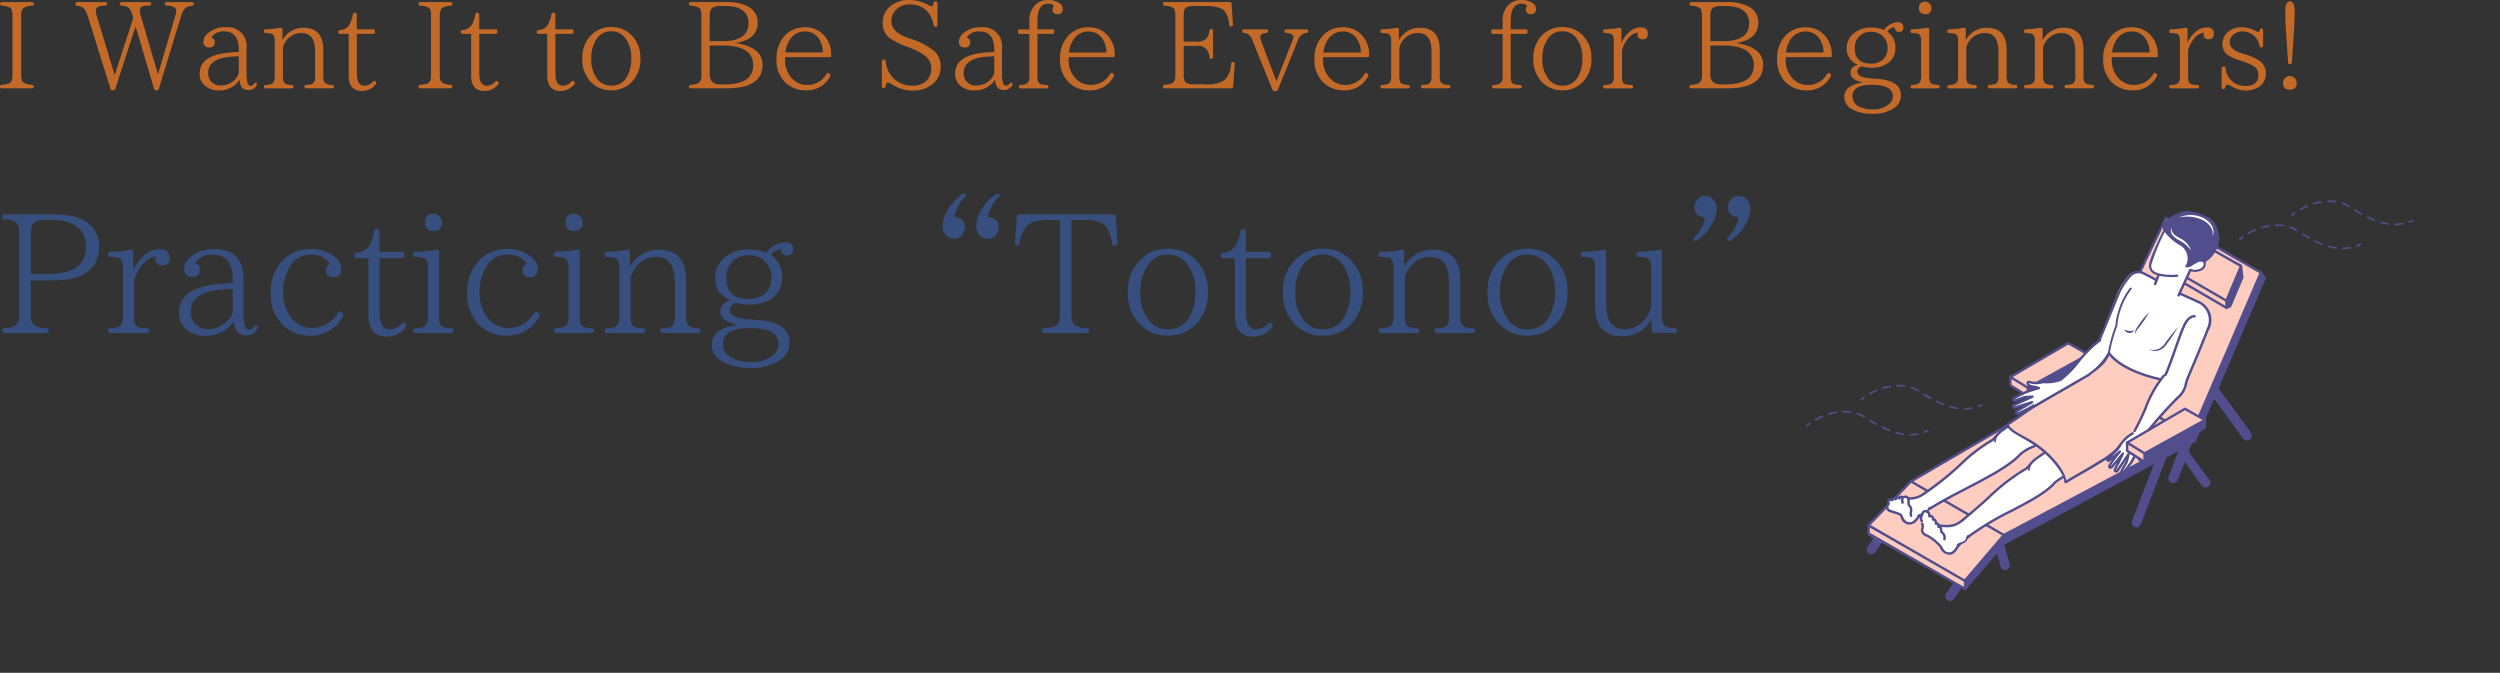 <svg xmlns="http://www.w3.org/2000/svg" width="327" height="88"><rect width="100%" height="100%" fill="#333333" stroke="none"/><defs><clipPath id="a"><path fill="none" stroke="#707070" d="M-6431-22130h327v88h-327z" data-name="長方形 11006"/></clipPath><clipPath id="b"><path fill="none" d="M0 0h79.404v52.408H0z" data-name="長方形 4242"/></clipPath></defs><g clip-path="url(#a)" data-name="マスクグループ 2130" transform="translate(6431 22130)"><g data-name="グループ 36236"><path fill="#c36a29" d="M-6426.584-22118.671q0-.216-.24-.24a2.5 2.5 0 0 1-.976-.208c-.288-.144-.432-.48-.432-1.024v-7.856c0-.576.176-.928.512-1.072a3.7 3.7 0 0 1 .9-.192c.16-.016.24-.08.24-.208a.224.224 0 0 0-.24-.256h-3.924c-.16 0-.256.08-.256.208a.24.24 0 0 0 .24.256 2.8 2.8 0 0 1 .992.224c.272.128.4.48.4 1.04v7.856c0 .576-.144.928-.448 1.056a3.8 3.8 0 0 1-.944.176c-.144.016-.24.1-.24.224a.224.224 0 0 0 .256.24h3.92c.16 0 .24-.08.24-.224m20.928-10.832c0-.144-.1-.224-.256-.224h-3.28c-.176 0-.256.08-.256.208 0 .16.08.24.256.24.832.048 1.248.288 1.248.672a3 3 0 0 1-.128.672l-2.24 7.584h-.048l-2.208-7.536a3 3 0 0 1-.144-.72.57.57 0 0 1 .544-.608 3.4 3.4 0 0 1 .7-.048c.16-.016.24-.08.24-.208a.224.224 0 0 0-.24-.256h-3.612c-.16 0-.24.08-.24.208a.23.23 0 0 0 .24.256 4 4 0 0 1 .544.08c.4.112.672.512.864 1.184l.1.368-2.4 7.36h-.048l-2.276-7.488a2.7 2.7 0 0 1-.16-.816.53.53 0 0 1 .3-.544 2.8 2.8 0 0 1 .912-.16c.16 0 .256-.064.256-.192a.236.236 0 0 0-.256-.256h-3.628c-.176 0-.256.08-.256.224a.23.23 0 0 0 .24.256 3 3 0 0 1 .48.112c.368.144.672.56.9 1.28l2.956 9.456a.28.28 0 0 0 .288.212h.064a.276.276 0 0 0 .288-.208l2.624-8.08h.048l2.384 8.08a.28.28 0 0 0 .288.208h.08a.26.26 0 0 0 .272-.208l2.912-9.536c.208-.7.528-1.1.96-1.232a4 4 0 0 1 .448-.08c.144-.036.24-.1.24-.26m5.888 9.056a2.16 2.16 0 0 1-.72 1.056 2.58 2.58 0 0 1-1.68.576 1.52 1.52 0 0 1-1.136-.448 1.57 1.57 0 0 1-.464-1.2c0-1.312 1.1-2.048 3.328-2.144l.672-.032Zm2.288 1.3c-.112-.08-.192-.032-.3.112a.53.53 0 0 1-.432.256c-.368 0-.544-.528-.544-1.6v-3.252a2.482 2.482 0 0 0-2.816-2.8 3.3 3.3 0 0 0-2.08.656 1.52 1.52 0 0 0-.736 1.2.684.684 0 0 0 .768.784c.48 0 .7-.224.7-.688a.5.5 0 0 0-.448-.576 1.77 1.77 0 0 1 1.712-.832c1.248 0 1.888.8 1.888 2.4v.288l-.816.048c-2.864.16-4.3 1.1-4.3 2.784a1.99 1.99 0 0 0 .752 1.632 2.67 2.67 0 0 0 1.76.56 3.11 3.11 0 0 0 2.716-1.412c.032.928.416 1.36 1.168 1.36a1.17 1.17 0 0 0 1.056-.604.24.24 0 0 0-.048-.32Zm10.16.48c0-.144-.1-.224-.256-.224a2.2 2.2 0 0 1-.672-.112c-.3-.112-.464-.416-.464-.9v-3.584c0-1.92-.88-2.88-2.624-2.88a3.04 3.04 0 0 0-2.72 1.632v-1.408c0-.176-.1-.256-.272-.224a11 11 0 0 1-1.888.192c-.176.016-.256.1-.256.24a.222.222 0 0 0 .256.256 3.2 3.2 0 0 1 .768.1c.256.1.384.384.384.9v4.784q0 .768-.528.912a3 3 0 0 1-.624.1c-.176 0-.256.08-.256.208 0 .16.08.24.256.24h3.344c.16 0 .256-.064.256-.192a.236.236 0 0 0-.256-.256 2.4 2.4 0 0 1-.688-.112c-.288-.112-.432-.4-.432-.9v-3.864a2.485 2.485 0 0 1 2.432-1.92c1.184 0 1.776.8 1.776 2.416v3.36c0 .528-.176.848-.528.928a6 6 0 0 1-.608.08c-.16 0-.256.08-.256.208a.224.224 0 0 0 .256.24h3.344c.16 0 .256-.08.256-.224Zm5.456-.656c-.128-.128-.24-.112-.368.016a1.5 1.5 0 0 1-1.1.52c-.672 0-.992-.544-.992-1.632v-5.148h2.112a.222.222 0 0 0 .256-.256v-.1c0-.16-.08-.24-.256-.24h-2.12v-1.932c0-.16-.08-.24-.256-.24a.227.227 0 0 0-.256.224 4.3 4.3 0 0 1-.512 1.44 1.5 1.5 0 0 1-1.152.592.24.24 0 0 0-.24.256.222.222 0 0 0 .256.256h1.1v5.456q0 2.016 1.776 2.016a2.28 2.28 0 0 0 1.76-.88.237.237 0 0 0-.008-.352Zm10.032.652q0-.216-.24-.24a2.5 2.5 0 0 1-.976-.208c-.288-.144-.432-.48-.432-1.024v-7.856c0-.576.176-.928.512-1.072a3.7 3.7 0 0 1 .9-.192c.16-.016.24-.08.24-.208a.224.224 0 0 0-.24-.256h-3.924c-.16 0-.256.08-.256.208a.24.24 0 0 0 .24.256 2.8 2.8 0 0 1 .992.224c.272.128.4.48.4 1.04v7.856c0 .576-.144.928-.448 1.056a3.8 3.8 0 0 1-.944.176c-.144.016-.24.1-.24.224a.224.224 0 0 0 .256.24h3.92c.16 0 .24-.08.24-.224m5.984-.656c-.128-.128-.24-.112-.368.016a1.5 1.5 0 0 1-1.1.528c-.672 0-.992-.544-.992-1.632v-5.152h2.112a.222.222 0 0 0 .256-.256v-.1c0-.16-.08-.24-.256-.24h-2.116v-1.932c0-.16-.08-.24-.256-.24a.227.227 0 0 0-.256.224 4.3 4.3 0 0 1-.512 1.44 1.5 1.5 0 0 1-1.152.592.24.24 0 0 0-.24.256.222.222 0 0 0 .256.256h1.1v5.456q0 2.016 1.776 2.016a2.28 2.28 0 0 0 1.764-.88.237.237 0 0 0-.016-.352m9.952 0c-.128-.128-.24-.112-.368.016a1.5 1.5 0 0 1-1.1.528c-.672 0-.992-.544-.992-1.632v-5.152h2.112a.222.222 0 0 0 .256-.256v-.1c0-.16-.08-.24-.256-.24h-2.116v-1.932c0-.16-.08-.24-.256-.24a.227.227 0 0 0-.256.224 4.3 4.3 0 0 1-.512 1.44 1.5 1.5 0 0 1-1.152.592.24.24 0 0 0-.24.256.222.222 0 0 0 .256.256h1.1v5.456q0 2.016 1.776 2.016a2.28 2.28 0 0 0 1.76-.88.237.237 0 0 0-.012-.352m4.848-6.576a2.2 2.2 0 0 1 1.856.916 4.2 4.2 0 0 1 .768 2.672 4.7 4.7 0 0 1-.528 2.268 2.21 2.21 0 0 1-2.1 1.248 2.2 2.2 0 0 1-1.84-.9 4.1 4.1 0 0 1-.768-2.64 4.4 4.4 0 0 1 .7-2.576 2.22 2.22 0 0 1 1.912-.988m0-.56a3.57 3.57 0 0 0-2.624 1.056 4.19 4.19 0 0 0-1.168 3.072 4.17 4.17 0 0 0 1.152 3.088 3.6 3.6 0 0 0 2.64 1.06 3.64 3.64 0 0 0 2.656-1.06 4.22 4.22 0 0 0 1.152-3.12 4.1 4.1 0 0 0-1.152-3.02 3.57 3.57 0 0 0-2.656-1.076m14.56 2.416c2.672 0 4 .864 4 2.576 0 1.68-1.248 2.512-3.76 2.512h-.512c-.928 0-1.408-.416-1.408-1.28v-3.808Zm-1.68-3.952c0-.672.24-1.056.736-1.152a2.5 2.5 0 0 1 .672-.064h.544q3.12 0 3.12 2.256c0 1.552-1.12 2.336-3.36 2.336h-1.712Zm3.52 3.6c1.84-.336 2.752-1.216 2.752-2.624a2.28 2.28 0 0 0-1.408-2.192 5.8 5.8 0 0 0-2.608-.512h-4.72c-.16 0-.256.08-.256.208a.24.24 0 0 0 .24.256 2.45 2.45 0 0 1 1.088.288c.208.144.3.464.3.976v7.856c0 .56-.144.912-.48 1.056a2.9 2.9 0 0 1-.912.176c-.144.016-.24.1-.24.224a.224.224 0 0 0 .256.24h4.64c3.168 0 4.736-1.024 4.736-3.088 0-1.488-1.12-2.432-3.392-2.816Zm6.384 1.264a3.53 3.53 0 0 1 .656-1.792 2.27 2.27 0 0 1 1.856-.96 2.16 2.16 0 0 1 1.584.608 3.06 3.06 0 0 1 .8 2.144Zm5.984.32a3.7 3.7 0 0 0-1.024-2.656 3.23 3.23 0 0 0-2.432-.96 3.46 3.46 0 0 0-2.544 1.024 4.3 4.3 0 0 0-1.152 3.136 4.05 4.05 0 0 0 1.088 2.992 3.75 3.75 0 0 0 2.752 1.092 3.4 3.4 0 0 0 3.168-1.824.243.243 0 0 0-.08-.352l-.032-.032a.22.22 0 0 0-.352.064 2.84 2.84 0 0 1-2.512 1.44 2.6 2.6 0 0 1-1.952-.8 3.41 3.41 0 0 1-.96-2.56v-.276h5.78c.176 0 .256-.048.256-.144Zm13.664-3.7a.212.212 0 0 0 .24-.24v-2.8a.228.228 0 0 0-.256-.256c-.16 0-.24.1-.272.256-.032.256-.112.384-.224.384a.9.9 0 0 1-.384-.144 5.25 5.25 0 0 0-2.544-.688 3.75 3.75 0 0 0-2.432.768 2.73 2.73 0 0 0-1.056 2.256 2.42 2.42 0 0 0 1.012 2.036 12 12 0 0 0 2.288 1.088l.3.128a6.5 6.5 0 0 1 2.176 1.232 2.05 2.05 0 0 1 .576 1.424 2.16 2.16 0 0 1-.672 1.68 2.44 2.44 0 0 1-1.728.592 3.4 3.4 0 0 1-2.656-1.088 3.67 3.67 0 0 1-.912-2.08c-.032-.16-.112-.24-.256-.24a.224.224 0 0 0-.24.256v3.232a.212.212 0 0 0 .24.24c.16 0 .24-.08.256-.256.032-.3.128-.464.288-.464a1.5 1.5 0 0 1 .56.24 4.87 4.87 0 0 0 2.72.8 4.1 4.1 0 0 0 2.3-.64 2.84 2.84 0 0 0 1.328-2.512 2.74 2.74 0 0 0-.688-1.872 8.6 8.6 0 0 0-3.26-1.744l-.4-.144c-1.392-.5-2.1-1.216-2.1-2.176a2.05 2.05 0 0 1 .56-1.424 2.38 2.38 0 0 1 1.84-.752 2.97 2.97 0 0 1 2.288.912 3.3 3.3 0 0 1 .832 1.776.25.25 0 0 0 .276.224Zm7.664 6.068a2.16 2.16 0 0 1-.72 1.056 2.58 2.58 0 0 1-1.68.576 1.52 1.52 0 0 1-1.136-.448 1.57 1.57 0 0 1-.464-1.2c0-1.312 1.1-2.048 3.328-2.144l.672-.032Zm2.288 1.3c-.112-.08-.192-.032-.3.112a.53.53 0 0 1-.432.256c-.368 0-.544-.528-.544-1.6v-3.252a2.482 2.482 0 0 0-2.816-2.8 3.3 3.3 0 0 0-2.08.656 1.52 1.52 0 0 0-.736 1.2.684.684 0 0 0 .768.784c.48 0 .7-.224.7-.688a.5.5 0 0 0-.448-.576 1.77 1.77 0 0 1 1.712-.832c1.248 0 1.888.8 1.888 2.4v.288l-.816.048c-2.864.16-4.3 1.1-4.3 2.784a1.99 1.99 0 0 0 .752 1.632 2.67 2.67 0 0 0 1.76.56 3.11 3.11 0 0 0 2.72-1.408c.032.928.416 1.36 1.168 1.36a1.17 1.17 0 0 0 1.056-.608.24.24 0 0 0-.052-.32Zm1.072-7.008c-.176 0-.256.08-.256.24v.1a.222.222 0 0 0 .256.256h1.232v5.664a.84.84 0 0 1-.544.912 2.5 2.5 0 0 1-.592.1c-.16 0-.24.08-.24.208a.212.212 0 0 0 .24.24h3.392q.24 0 .24-.192a.224.224 0 0 0-.24-.256 3 3 0 0 1-.832-.128c-.256-.128-.368-.416-.368-.88v-5.676h1.952a.228.228 0 0 0 .256-.256v-.1a.224.224 0 0 0-.256-.24h-1.952v-1.084c0-1.5.464-2.272 1.408-2.272a1.04 1.04 0 0 1 .752.256.78.78 0 0 0-.176.5c0 .416.224.624.688.624.416 0 .64-.24.64-.7a.86.86 0 0 0-.336-.672 2.42 2.42 0 0 0-1.6-.48 2.28 2.28 0 0 0-1.68.656 2.78 2.78 0 0 0-.752 2.1v1.088Zm6.416 3.024a3.53 3.53 0 0 1 .656-1.792 2.27 2.27 0 0 1 1.856-.96 2.16 2.16 0 0 1 1.584.608 3.06 3.06 0 0 1 .8 2.144Zm5.984.32a3.7 3.7 0 0 0-1.024-2.656 3.23 3.23 0 0 0-2.432-.96 3.46 3.46 0 0 0-2.544 1.02 4.3 4.3 0 0 0-1.152 3.136 4.05 4.05 0 0 0 1.088 2.992 3.75 3.75 0 0 0 2.752 1.092 3.4 3.4 0 0 0 3.172-1.828.243.243 0 0 0-.08-.352l-.032-.032a.22.22 0 0 0-.352.064 2.84 2.84 0 0 1-2.512 1.44 2.6 2.6 0 0 1-1.952-.8 3.41 3.41 0 0 1-.96-2.56v-.272h5.776c.176 0 .256-.048.256-.144Zm15.488.912a.236.236 0 0 0-.272.24 3.1 3.1 0 0 1-.848 2.128 4.04 4.04 0 0 1-2.528.56h-1.408a1.84 1.84 0 0 1-1.088-.224c-.208-.128-.32-.464-.32-.976v-3.828h1.7a1.49 1.49 0 0 1 1.36.528 2.3 2.3 0 0 1 .3.928q.024.24.24.24c.16 0 .24-.08.24-.256v-3.392c0-.176-.064-.256-.224-.256a.23.23 0 0 0-.256.24 2.2 2.2 0 0 1-.368.976 1.57 1.57 0 0 1-1.3.432h-1.7v-3.456c0-.56.128-.9.368-1.024a2.34 2.34 0 0 1 1.04-.176h1.408c1.312 0 2.176.224 2.56.688a3.24 3.24 0 0 1 .576 1.744q.024.24.24.24a.228.228 0 0 0 .256-.256l-.176-2.688a.23.23 0 0 0-.256-.24h-8.472c-.16 0-.256.08-.256.208a.24.24 0 0 0 .24.256 2.45 2.45 0 0 1 1.088.288c.208.144.3.464.3.96v7.872c0 .56-.144.912-.448 1.04a3.3 3.3 0 0 1-.944.192c-.144.016-.24.1-.24.224a.224.224 0 0 0 .256.24h8.672a.244.244 0 0 0 .272-.24l.192-2.96c.02-.16-.06-.256-.204-.256Zm9.84-4.048c0-.128-.08-.208-.256-.208h-2.612c-.16 0-.256.064-.256.208a.25.25 0 0 0 .256.256c.592.048.9.224.9.544a1.3 1.3 0 0 1-.128.48l-2.08 5.3-2.016-5.32a1.1 1.1 0 0 1-.112-.432c0-.336.256-.528.784-.576.176-.016.256-.1.256-.224 0-.16-.08-.24-.256-.24h-2.88c-.176 0-.256.064-.256.208a.23.23 0 0 0 .24.256 1.1 1.1 0 0 1 .512.16 1.84 1.84 0 0 1 .624.912l2.576 6.352a.29.29 0 0 0 .288.192h.144a.28.28 0 0 0 .288-.192l2.64-6.528a1.36 1.36 0 0 1 1.1-.9.23.23 0 0 0 .244-.252Zm1.968 2.816a3.53 3.53 0 0 1 .656-1.792 2.27 2.27 0 0 1 1.856-.96 2.16 2.16 0 0 1 1.584.608 3.06 3.06 0 0 1 .8 2.144Zm5.984.32a3.7 3.7 0 0 0-1.02-2.66 3.23 3.23 0 0 0-2.432-.96 3.46 3.46 0 0 0-2.548 1.024 4.3 4.3 0 0 0-1.152 3.136 4.05 4.05 0 0 0 1.088 2.992 3.75 3.75 0 0 0 2.752 1.092 3.4 3.4 0 0 0 3.168-1.824.243.243 0 0 0-.08-.352l-.032-.032a.22.22 0 0 0-.352.064 2.84 2.84 0 0 1-2.512 1.436 2.6 2.6 0 0 1-1.952-.8 3.41 3.41 0 0 1-.96-2.56v-.272h5.776c.176 0 .256-.048.256-.144Zm10.624 4.14c0-.144-.1-.224-.256-.224a2.2 2.2 0 0 1-.672-.112c-.3-.112-.464-.416-.464-.9v-3.58c0-1.92-.88-2.88-2.624-2.88a3.04 3.04 0 0 0-2.72 1.632v-1.408c0-.176-.1-.256-.272-.224a11 11 0 0 1-1.888.192c-.176.016-.256.1-.256.24a.222.222 0 0 0 .256.256 3.2 3.2 0 0 1 .768.1c.256.1.384.384.384.9v4.784q0 .768-.528.912a3 3 0 0 1-.624.1c-.176 0-.256.08-.256.208 0 .16.08.24.256.24h3.344c.16 0 .256-.064.256-.192a.236.236 0 0 0-.256-.256 2.4 2.4 0 0 1-.692-.124c-.288-.112-.432-.4-.432-.9v-3.852a2.485 2.485 0 0 1 2.432-1.92c1.184 0 1.776.8 1.776 2.416v3.36c0 .528-.176.848-.528.928a6 6 0 0 1-.608.08c-.16 0-.256.08-.256.208a.224.224 0 0 0 .256.24h3.344c.164 0 .26-.08.26-.224m5.6-7.488c-.176 0-.256.08-.256.24v.1a.222.222 0 0 0 .256.256h1.232v5.664a.84.84 0 0 1-.544.912 2.5 2.5 0 0 1-.592.1c-.16 0-.24.08-.24.208a.212.212 0 0 0 .24.24h3.392q.24 0 .24-.192a.224.224 0 0 0-.24-.256 3 3 0 0 1-.832-.128c-.256-.128-.368-.416-.368-.88v-5.672h1.952a.228.228 0 0 0 .256-.256v-.1a.224.224 0 0 0-.256-.24h-1.952v-1.084c0-1.5.464-2.272 1.408-2.272a1.04 1.04 0 0 1 .752.256.78.78 0 0 0-.176.5c0 .416.224.624.688.624.416 0 .64-.24.64-.7a.86.86 0 0 0-.336-.672 2.42 2.42 0 0 0-1.6-.48 2.28 2.28 0 0 0-1.68.656 2.78 2.78 0 0 0-.752 2.1v1.088Zm9.04.256a2.2 2.2 0 0 1 1.856.912 4.2 4.2 0 0 1 .768 2.672 4.7 4.7 0 0 1-.528 2.272 2.21 2.21 0 0 1-2.1 1.248 2.2 2.2 0 0 1-1.84-.9 4.1 4.1 0 0 1-.768-2.64 4.4 4.4 0 0 1 .7-2.576 2.22 2.22 0 0 1 1.912-.988m0-.56a3.57 3.57 0 0 0-2.624 1.056 4.19 4.19 0 0 0-1.168 3.072 4.17 4.17 0 0 0 1.152 3.088 3.6 3.6 0 0 0 2.64 1.06 3.64 3.64 0 0 0 2.656-1.06 4.22 4.22 0 0 0 1.152-3.12 4.1 4.1 0 0 0-1.152-3.02 3.57 3.57 0 0 0-2.656-1.076m7.728.32c0-.176-.1-.256-.272-.224a10.5 10.5 0 0 1-1.856.192c-.176.016-.256.1-.256.24a.222.222 0 0 0 .256.256 3.2 3.2 0 0 1 .752.1c.256.1.384.384.384.9v4.784q0 .768-.528.912a3 3 0 0 1-.624.1c-.176 0-.256.08-.256.208 0 .16.08.24.256.24h3.408c.16 0 .256-.064.256-.192a.236.236 0 0 0-.256-.256 3.3 3.3 0 0 1-.832-.128c-.24-.112-.352-.4-.352-.88v-3.564a3.9 3.9 0 0 1 .784-1.488 2.01 2.01 0 0 1 1.28-.8.8.8 0 0 0-.032.224.59.59 0 0 0 .672.656c.448 0 .672-.24.672-.736q0-.816-.912-.816a2.13 2.13 0 0 0-1.424.528 3.8 3.8 0 0 0-1.12 1.5Zm13.312 2.1c2.672 0 4 .864 4 2.576 0 1.68-1.248 2.512-3.76 2.512h-.512c-.928 0-1.408-.416-1.408-1.28v-3.812Zm-1.68-3.952c0-.672.24-1.056.736-1.152a2.5 2.5 0 0 1 .672-.064h.544q3.12 0 3.12 2.256c0 1.552-1.12 2.336-3.36 2.336h-1.712Zm3.52 3.6c1.84-.336 2.752-1.216 2.752-2.624a2.28 2.28 0 0 0-1.408-2.192 5.8 5.8 0 0 0-2.608-.512h-4.72c-.16 0-.256.08-.256.208a.24.24 0 0 0 .24.256 2.45 2.45 0 0 1 1.088.288c.208.144.3.464.3.976v7.856c0 .56-.144.912-.48 1.056a2.9 2.9 0 0 1-.912.176c-.144.016-.24.1-.24.224a.224.224 0 0 0 .256.24h4.64c3.168 0 4.736-1.024 4.736-3.088 0-1.488-1.12-2.432-3.392-2.816Zm6.384 1.264a3.53 3.53 0 0 1 .652-1.796 2.27 2.27 0 0 1 1.856-.96 2.16 2.16 0 0 1 1.584.608 3.06 3.06 0 0 1 .8 2.144Zm5.984.32a3.7 3.7 0 0 0-1.024-2.656 3.23 3.23 0 0 0-2.432-.96 3.46 3.46 0 0 0-2.544 1.024 4.3 4.3 0 0 0-1.152 3.136 4.05 4.05 0 0 0 1.088 2.992 3.75 3.75 0 0 0 2.752 1.088 3.4 3.4 0 0 0 3.168-1.824.243.243 0 0 0-.08-.352l-.032-.032a.22.22 0 0 0-.352.064 2.84 2.84 0 0 1-2.512 1.44 2.6 2.6 0 0 1-1.952-.8 3.41 3.41 0 0 1-.96-2.56v-.276h5.776c.176 0 .256-.048.256-.144Zm5.2 3.9q2.784 0 2.784 1.5a1.27 1.27 0 0 1-.4.944 3.08 3.08 0 0 1-2.3.768 3.56 3.56 0 0 1-1.776-.4 1.42 1.42 0 0 1-.8-1.3c-.004-1 .828-1.512 2.492-1.512m-.08-6.928a2.13 2.13 0 0 1 1.6.624 1.97 1.97 0 0 1 .576 1.456 2.05 2.05 0 0 1-.5 1.44 2.2 2.2 0 0 1-1.664.64c-1.424 0-2.128-.672-2.128-2.016a2.06 2.06 0 0 1 .592-1.552 2.04 2.04 0 0 1 1.524-.592m1.7-.24a4.2 4.2 0 0 0-1.68-.32 3.4 3.4 0 0 0-2.1.64 2.45 2.45 0 0 0-1.088 2.1 2.18 2.18 0 0 0 1.456 2.112c-.64.192-.96.544-.96 1.072 0 .592.5 1.008 1.52 1.232v.048c-1.552.24-2.336.88-2.336 1.9a1.78 1.78 0 0 0 1.056 1.6 5.3 5.3 0 0 0 2.608.576 4.84 4.84 0 0 0 2.832-.736 1.98 1.98 0 0 0 .912-1.68c0-1.28-1.008-1.984-3.024-2.144l-.9-.064c-1.184-.1-1.776-.384-1.776-.912q0-.432.576-.672a5.6 5.6 0 0 0 1.392.192 3.66 3.66 0 0 0 1.78-.452 2.32 2.32 0 0 0 1.232-2.16 2.4 2.4 0 0 0-1.072-2.112 1.36 1.36 0 0 1 .992-.576c.016.416.192.608.544.608a.514.514 0 0 0 .576-.592c0-.448-.256-.672-.8-.672a2.37 2.37 0 0 0-1.744 1.012Zm7.28 7.408c0-.144-.08-.224-.256-.224a2.8 2.8 0 0 1-.736-.128c-.24-.112-.368-.4-.368-.88v-6.24c0-.176-.1-.256-.272-.224a12 12 0 0 1-1.92.192c-.176.016-.256.1-.256.24a.222.222 0 0 0 .256.256 3 3 0 0 1 .752.1c.256.1.384.384.384.9v4.784q0 .768-.528.912a3.2 3.2 0 0 1-.608.1c-.176 0-.256.08-.256.208 0 .16.08.24.256.24h3.3c.168-.012.248-.092.248-.236Zm-1.888-11.1a.716.716 0 0 0-.8.816.7.7 0 0 0 .8.8.71.71 0 0 0 .816-.8.81.81 0 0 0-.24-.576.79.79 0 0 0-.58-.244Zm12.048 11.1c0-.144-.1-.224-.256-.224a2.2 2.2 0 0 1-.672-.112c-.3-.112-.464-.416-.464-.9v-3.58c0-1.92-.88-2.88-2.624-2.88a3.04 3.04 0 0 0-2.72 1.632v-1.408c0-.176-.1-.256-.272-.224a11 11 0 0 1-1.888.192c-.176.016-.256.1-.256.24a.222.222 0 0 0 .256.256 3.2 3.2 0 0 1 .768.1c.256.1.384.384.384.9v4.784q0 .768-.528.912a3 3 0 0 1-.624.1c-.176 0-.256.08-.256.208 0 .16.08.24.256.24h3.344c.16 0 .256-.064.256-.192a.236.236 0 0 0-.256-.256 2.4 2.4 0 0 1-.688-.112c-.288-.112-.432-.4-.432-.9v-3.864a2.485 2.485 0 0 1 2.432-1.92c1.184 0 1.776.8 1.776 2.416v3.36c0 .528-.176.848-.528.928a6 6 0 0 1-.608.08c-.16 0-.256.08-.256.208a.224.224 0 0 0 .256.24h3.344c.156 0 .252-.08.252-.224Zm10.048 0c0-.144-.1-.224-.256-.224a2.2 2.2 0 0 1-.672-.112c-.3-.112-.464-.416-.464-.9v-3.58c0-1.92-.88-2.88-2.624-2.88a3.04 3.04 0 0 0-2.724 1.632v-1.408c0-.176-.1-.256-.272-.224a11 11 0 0 1-1.888.192c-.176.016-.256.1-.256.24a.222.222 0 0 0 .256.256 3.2 3.2 0 0 1 .768.1c.256.1.384.384.384.9v4.784q0 .768-.528.912a3 3 0 0 1-.624.1c-.176 0-.256.08-.256.208 0 .16.08.24.256.24h3.344c.16 0 .256-.064.256-.192a.235.235 0 0 0-.256-.256 2.4 2.4 0 0 1-.684-.124c-.288-.112-.432-.4-.432-.9v-3.852a2.485 2.485 0 0 1 2.432-1.92c1.184 0 1.776.8 1.776 2.416v3.36c0 .528-.176.848-.528.928a6 6 0 0 1-.608.08c-.16 0-.256.08-.256.208a.224.224 0 0 0 .256.24h3.344c.156 0 .252-.08.252-.224Zm2.36-4.464a3.53 3.53 0 0 1 .656-1.792 2.27 2.27 0 0 1 1.856-.96 2.16 2.16 0 0 1 1.584.608 3.06 3.06 0 0 1 .8 2.144Zm5.984.32a3.7 3.7 0 0 0-1.024-2.656 3.23 3.23 0 0 0-2.432-.96 3.46 3.46 0 0 0-2.544 1.024 4.3 4.3 0 0 0-1.152 3.136 4.05 4.05 0 0 0 1.088 2.992 3.75 3.75 0 0 0 2.756 1.092 3.4 3.4 0 0 0 3.168-1.824.244.244 0 0 0-.08-.352l-.032-.032a.22.22 0 0 0-.352.064 2.84 2.84 0 0 1-2.512 1.44 2.6 2.6 0 0 1-1.952-.8 3.41 3.41 0 0 1-.96-2.56v-.276h5.776c.176 0 .256-.048.256-.144Zm3.872-3.328c0-.176-.1-.256-.272-.224a10.5 10.5 0 0 1-1.856.192c-.176.016-.256.1-.256.24a.222.222 0 0 0 .256.256 3.2 3.2 0 0 1 .752.1c.256.1.384.384.384.9v4.784q0 .768-.528.912a3 3 0 0 1-.624.1c-.176 0-.256.08-.256.208 0 .16.08.24.256.24h3.408c.16 0 .256-.064.256-.192a.235.235 0 0 0-.256-.256 3.3 3.3 0 0 1-.832-.128c-.24-.112-.352-.4-.352-.88v-3.564a3.9 3.9 0 0 1 .784-1.488 2.01 2.01 0 0 1 1.28-.8.8.8 0 0 0-.032.224.59.59 0 0 0 .672.656c.448 0 .672-.24.672-.736q0-.816-.912-.816a2.13 2.13 0 0 0-1.424.528 3.8 3.8 0 0 0-1.12 1.5Zm9.668 2.356c.144 0 .224-.1.224-.256v-1.988c0-.176-.064-.256-.16-.256a.253.253 0 0 0-.272.24c-.048.144-.112.224-.192.224a.83.83 0 0 1-.384-.128 3.24 3.24 0 0 0-1.792-.48 2.63 2.63 0 0 0-1.872.672 2.01 2.01 0 0 0-.656 1.5 1.79 1.79 0 0 0 .7 1.456 6 6 0 0 0 1.472.672l.48.16a6.6 6.6 0 0 1 1.552.688 1.29 1.29 0 0 1 .5 1.056c0 .976-.56 1.472-1.664 1.472a2.56 2.56 0 0 1-1.952-.8 2.58 2.58 0 0 1-.672-1.5.23.23 0 0 0-.256-.24.222.222 0 0 0-.256.256v2.432c0 .16.08.256.224.256s.224-.1.256-.256c.032-.208.112-.32.24-.32a1.25 1.25 0 0 1 .528.208 3.9 3.9 0 0 0 1.92.56 3 3 0 0 0 1.712-.48 2.02 2.02 0 0 0 .9-1.792 1.93 1.93 0 0 0-.8-1.6 6.4 6.4 0 0 0-1.888-.848l-.416-.128c-1.072-.32-1.616-.816-1.616-1.44a1.22 1.22 0 0 1 .368-.928 1.7 1.7 0 0 1 1.3-.512 2.26 2.26 0 0 1 1.616.656 2.37 2.37 0 0 1 .608 1.216.246.246 0 0 0 .248.228m3.712 3.728a.85.85 0 0 0-.608.256.93.93 0 0 0-.272.64.774.774 0 0 0 .88.88.785.785 0 0 0 .9-.88.93.93 0 0 0-.272-.64.9.9 0 0 0-.628-.26Zm.032-1.536q.216 0 .24-.24l.176-2.608c.128-1.9.192-3.232.192-4.016 0-.912-.208-1.376-.624-1.376-.4 0-.608.448-.608 1.328 0 .8.048 2.16.192 4.064l.176 2.608a.224.224 0 0 0 .256.236Z" data-name="パス 25797"/><path fill="#374f7e" d="M-6426.97-22099.56c0-.88.308-1.386.9-1.562a5 5 0 0 1 1.058-.106h.68c3.036 0 4.576 1.188 4.576 3.564 0 2.354-1.694 3.52-5.082 3.52h-2.132Zm-3.762-2.09a.324.324 0 0 0 .33.33 3.4 3.4 0 0 1 1.5.4c.286.2.418.638.418 1.364v10.78q0 1.155-.66 1.452a4.8 4.8 0 0 1-1.232.242c-.22.022-.352.132-.352.308a.308.308 0 0 0 .352.33h5.43q.33 0 .33-.264a.336.336 0 0 0-.33-.374 3.5 3.5 0 0 1-1.408-.286c-.418-.22-.616-.682-.616-1.408v-4.536h2.772c4.114 0 6.16-1.5 6.16-4.488a3.67 3.67 0 0 0-.946-2.552c-.948-1.056-2.574-1.606-4.862-1.606h-6.534c-.22 0-.352.11-.352.308m17.16 4.622c0-.242-.132-.352-.374-.308a14.5 14.5 0 0 1-2.552.264c-.242.022-.352.132-.352.33a.306.306 0 0 0 .352.352 4.4 4.4 0 0 1 1.034.132c.352.132.528.528.528 1.232v6.578q0 1.056-.726 1.254a4 4 0 0 1-.858.132c-.242 0-.352.11-.352.286 0 .22.11.33.352.33h4.688c.22 0 .352-.088.352-.264a.324.324 0 0 0-.352-.354 4.5 4.5 0 0 1-1.144-.176c-.33-.154-.484-.55-.484-1.21v-4.884a5.34 5.34 0 0 1 1.078-2.046 2.77 2.77 0 0 1 1.76-1.1 1.2 1.2 0 0 0-.044.308.81.81 0 0 0 .924.9c.616 0 .924-.33.924-1.012q0-1.122-1.254-1.122a2.93 2.93 0 0 0-1.958.726 5.2 5.2 0 0 0-1.54 2.068Zm13.024 7.83a2.97 2.97 0 0 1-.99 1.452 3.55 3.55 0 0 1-2.31.792 2.09 2.09 0 0 1-1.562-.616 2.15 2.15 0 0 1-.638-1.65c0-1.8 1.518-2.816 4.576-2.948l.924-.044Zm3.146 1.782c-.154-.11-.264-.044-.418.154a.73.73 0 0 1-.594.352c-.506 0-.748-.726-.748-2.2v-4.466c0-2.574-1.3-3.85-3.872-3.85a4.53 4.53 0 0 0-2.86.9 2.09 2.09 0 0 0-1.012 1.65.94.94 0 0 0 1.056 1.078c.66 0 .968-.308.968-.946a.69.69 0 0 0-.616-.792 2.44 2.44 0 0 1 2.354-1.144c1.716 0 2.6 1.1 2.6 3.3v.4l-1.122.066c-3.938.22-5.918 1.518-5.918 3.828a2.74 2.74 0 0 0 1.03 2.242 3.67 3.67 0 0 0 2.42.77 4.28 4.28 0 0 0 3.74-1.936c.044 1.276.572 1.87 1.606 1.87a1.61 1.61 0 0 0 1.456-.836.33.33 0 0 0-.07-.44m11.07-1.738c-.2-.132-.374-.11-.484.088a3.83 3.83 0 0 1-3.37 1.958 3.35 3.35 0 0 1-2.728-1.342 5.2 5.2 0 0 1-1.056-3.344 6.16 6.16 0 0 1 .792-3.168 3.02 3.02 0 0 1 2.86-1.716 2.75 2.75 0 0 1 2.508 1.188.85.85 0 0 0-.528.858c0 .616.33.9.968.9.682 0 1.012-.374 1.012-1.122a2.07 2.07 0 0 0-.946-1.606 4.78 4.78 0 0 0-3.08-.968 4.93 4.93 0 0 0-3.608 1.454 5.85 5.85 0 0 0-1.606 4.29 5.62 5.62 0 0 0 1.518 4.114 4.9 4.9 0 0 0 3.63 1.474 4.67 4.67 0 0 0 4.29-2.508.335.335 0 0 0-.11-.484Zm8.36 1.5c-.176-.176-.33-.154-.506.022a2.07 2.07 0 0 1-1.518.726c-.924 0-1.364-.748-1.364-2.244v-7.088h2.9a.306.306 0 0 0 .352-.352v-.132c0-.22-.11-.33-.352-.33h-2.9v-2.662c0-.22-.11-.33-.352-.33a.312.312 0 0 0-.352.308 5.9 5.9 0 0 1-.7 1.98 2.07 2.07 0 0 1-1.584.814.33.33 0 0 0-.33.352.306.306 0 0 0 .352.352h1.518v7.5q0 2.772 2.442 2.772a3.13 3.13 0 0 0 2.42-1.21.325.325 0 0 0-.03-.482Zm6.27.9c0-.2-.11-.308-.352-.308a3.8 3.8 0 0 1-1.012-.176c-.33-.154-.506-.55-.506-1.21v-8.58c0-.242-.132-.352-.374-.308a17 17 0 0 1-2.64.264c-.242.022-.352.132-.352.33a.306.306 0 0 0 .352.352 4 4 0 0 1 1.034.132c.352.132.528.528.528 1.232v6.578q0 1.056-.726 1.254a4.4 4.4 0 0 1-.836.132c-.242 0-.352.11-.352.286 0 .22.11.33.352.33h4.532c.238-.002.348-.112.348-.31Zm-2.6-15.274a.985.985 0 0 0-1.1 1.122.97.97 0 0 0 1.1 1.1.976.976 0 0 0 1.122-1.1 1.12 1.12 0 0 0-.33-.792 1.08 1.08 0 0 0-.792-.33m13.662 12.874c-.2-.132-.374-.11-.484.088a3.83 3.83 0 0 1-3.366 1.958 3.35 3.35 0 0 1-2.728-1.342 5.2 5.2 0 0 1-1.056-3.344 6.16 6.16 0 0 1 .792-3.168 3.02 3.02 0 0 1 2.86-1.716 2.75 2.75 0 0 1 2.508 1.188.85.85 0 0 0-.528.858c0 .616.33.9.968.9.682 0 1.012-.374 1.012-1.122a2.07 2.07 0 0 0-.946-1.606 4.78 4.78 0 0 0-3.08-.968 4.93 4.93 0 0 0-3.608 1.452 5.85 5.85 0 0 0-1.606 4.29 5.62 5.62 0 0 0 1.518 4.114 4.9 4.9 0 0 0 3.63 1.476 4.67 4.67 0 0 0 4.29-2.508.335.335 0 0 0-.11-.484Zm7.326 2.4c0-.2-.11-.308-.352-.308a3.8 3.8 0 0 1-1.012-.176c-.33-.154-.506-.55-.506-1.21v-8.58c0-.242-.132-.352-.374-.308a17 17 0 0 1-2.64.264c-.242.022-.352.132-.352.33a.306.306 0 0 0 .352.352 4 4 0 0 1 1.034.132c.352.132.528.528.528 1.232v6.578q0 1.056-.726 1.254a4.4 4.4 0 0 1-.836.132c-.242 0-.352.11-.352.286 0 .22.11.33.352.33h4.532c.242-.002.352-.112.352-.31Zm-2.596-15.274a.985.985 0 0 0-1.1 1.122.97.97 0 0 0 1.1 1.1.976.976 0 0 0 1.122-1.1 1.12 1.12 0 0 0-.33-.792 1.08 1.08 0 0 0-.792-.33m16.566 15.272c0-.2-.132-.308-.352-.308a3 3 0 0 1-.924-.154c-.418-.154-.638-.572-.638-1.232v-4.928c0-2.64-1.21-3.96-3.608-3.96a4.18 4.18 0 0 0-3.74 2.244v-1.934c0-.242-.132-.352-.374-.308a15 15 0 0 1-2.6.264c-.242.022-.352.132-.352.33a.306.306 0 0 0 .352.352 4.4 4.4 0 0 1 1.056.132c.352.132.528.528.528 1.232v6.578q0 1.056-.726 1.254a4 4 0 0 1-.858.132c-.242 0-.352.11-.352.286 0 .22.11.33.352.33h4.6c.22 0 .352-.088.352-.264a.324.324 0 0 0-.352-.352 3.2 3.2 0 0 1-.946-.154c-.4-.154-.594-.55-.594-1.232v-5.3c.638-1.76 1.738-2.64 3.344-2.64 1.628 0 2.442 1.1 2.442 3.322v4.62c0 .726-.242 1.166-.726 1.276a8 8 0 0 1-.836.11c-.22 0-.352.11-.352.286a.308.308 0 0 0 .352.33h4.6c.22-.004.352-.114.352-.312m6.358-.33c2.552 0 3.828.682 3.828 2.068a1.75 1.75 0 0 1-.55 1.3 4.23 4.23 0 0 1-3.168 1.056 4.9 4.9 0 0 1-2.442-.55 1.95 1.95 0 0 1-1.1-1.782c0-1.388 1.144-2.092 3.432-2.092m-.11-9.526a2.93 2.93 0 0 1 2.2.858 2.7 2.7 0 0 1 .792 2 2.82 2.82 0 0 1-.682 1.98 3.02 3.02 0 0 1-2.288.88c-1.958 0-2.926-.924-2.926-2.772a2.84 2.84 0 0 1 .814-2.134 2.8 2.8 0 0 1 2.09-.812m2.332-.33a5.8 5.8 0 0 0-2.31-.44 4.67 4.67 0 0 0-2.882.88 3.37 3.37 0 0 0-1.5 2.882 3 3 0 0 0 2 2.9c-.88.264-1.32.748-1.32 1.474 0 .814.682 1.386 2.09 1.694v.066c-2.134.33-3.212 1.21-3.212 2.618a2.44 2.44 0 0 0 1.452 2.2 7.3 7.3 0 0 0 3.586.792 6.66 6.66 0 0 0 3.894-1.012 2.72 2.72 0 0 0 1.254-2.31c0-1.76-1.386-2.728-4.158-2.948l-1.226-.082c-1.628-.132-2.442-.528-2.442-1.254q0-.594.792-.924a7.7 7.7 0 0 0 1.914.262 5 5 0 0 0 2.442-.616 3.19 3.19 0 0 0 1.694-2.97 3.31 3.31 0 0 0-1.474-2.9 1.87 1.87 0 0 1 1.364-.792c.022.572.264.836.748.836a.707.707 0 0 0 .792-.814c0-.616-.352-.924-1.1-.924a3.26 3.26 0 0 0-2.398 1.382m26.048-7.656a.287.287 0 0 0-.418.022 6 6 0 0 0-1.848 1.936 4.33 4.33 0 0 0-.726 2.222 1.6 1.6 0 0 0 .462 1.19 1.4 1.4 0 0 0 1.034.462 1.33 1.33 0 0 0 1.21-.726 1.5 1.5 0 0 0 .2-.748c0-.858-.462-1.32-1.386-1.342a5.1 5.1 0 0 1 1.364-2.618c.174-.178.192-.328.108-.398m4.4 0a.287.287 0 0 0-.418.022 6 6 0 0 0-1.848 1.936 4.33 4.33 0 0 0-.726 2.222 1.7 1.7 0 0 0 .462 1.19 1.4 1.4 0 0 0 1.034.462 1.31 1.31 0 0 0 1.21-.726 1.3 1.3 0 0 0 .2-.748c0-.858-.462-1.32-1.386-1.342a5 5 0 0 1 1.386-2.618c.13-.178.17-.328.086-.398m15.29 2.97a.33.33 0 0 0-.352-.33h-12.276a.33.33 0 0 0-.352.33l-.264 3.388c-.022.22.088.352.264.352a.345.345 0 0 0 .374-.308 5.1 5.1 0 0 1 .594-1.8c.462-.814 1.474-1.232 3.014-1.232h1.65v12.448c0 .792-.2 1.276-.616 1.452a4.8 4.8 0 0 1-1.364.242c-.242.022-.352.132-.352.308 0 .22.11.33.352.33h5.478c.22 0 .352-.088.352-.264a.353.353 0 0 0-.352-.374 3.4 3.4 0 0 1-1.386-.286c-.4-.22-.594-.682-.594-1.408v-12.448h1.8c1.606 0 2.618.44 3.036 1.342a5.8 5.8 0 0 1 .484 1.694.313.313 0 0 0 .352.308.308.308 0 0 0 .33-.352Zm6.776 4.928a3.03 3.03 0 0 1 2.552 1.254 5.8 5.8 0 0 1 1.056 3.674 6.5 6.5 0 0 1-.726 3.124 3.04 3.04 0 0 1-2.882 1.72 3.03 3.03 0 0 1-2.53-1.232 5.66 5.66 0 0 1-1.052-3.634 6.02 6.02 0 0 1 .968-3.542 3.06 3.06 0 0 1 2.614-1.364m0-.77a4.9 4.9 0 0 0-3.608 1.452 5.76 5.76 0 0 0-1.606 4.224 5.73 5.73 0 0 0 1.584 4.246 4.96 4.96 0 0 0 3.63 1.452 5 5 0 0 0 3.652-1.452 5.8 5.8 0 0 0 1.584-4.29 5.62 5.62 0 0 0-1.584-4.158 4.9 4.9 0 0 0-3.652-1.474m13.6 9.812c-.176-.176-.33-.154-.506.022a2.07 2.07 0 0 1-1.518.726c-.924 0-1.364-.748-1.364-2.244v-7.084h2.9a.306.306 0 0 0 .352-.352v-.132c0-.22-.11-.33-.352-.33h-2.9v-2.662c0-.22-.11-.33-.352-.33a.312.312 0 0 0-.352.308 5.9 5.9 0 0 1-.7 1.98 2.07 2.07 0 0 1-1.584.814.33.33 0 0 0-.33.352.306.306 0 0 0 .352.352h1.518v7.5q0 2.772 2.442 2.772a3.13 3.13 0 0 0 2.42-1.21.326.326 0 0 0-.03-.482Zm6.666-9.042a3.03 3.03 0 0 1 2.552 1.254 5.8 5.8 0 0 1 1.056 3.674 6.5 6.5 0 0 1-.726 3.124 3.04 3.04 0 0 1-2.886 1.72 3.03 3.03 0 0 1-2.53-1.232 5.66 5.66 0 0 1-1.056-3.63 6.02 6.02 0 0 1 .968-3.542 3.06 3.06 0 0 1 2.618-1.368Zm0-.77a4.9 4.9 0 0 0-3.608 1.452 5.76 5.76 0 0 0-1.606 4.224 5.73 5.73 0 0 0 1.584 4.246 4.96 4.96 0 0 0 3.63 1.452 5 5 0 0 0 3.652-1.452 5.8 5.8 0 0 0 1.584-4.29 5.62 5.62 0 0 0-1.584-4.158 4.9 4.9 0 0 0-3.656-1.474Zm19.906 10.714c0-.2-.132-.308-.352-.308a3 3 0 0 1-.924-.154c-.418-.154-.638-.572-.638-1.232v-4.928c0-2.64-1.21-3.96-3.608-3.96a4.18 4.18 0 0 0-3.74 2.244v-1.934c0-.242-.132-.352-.374-.308a15 15 0 0 1-2.6.264c-.242.022-.352.132-.352.33a.306.306 0 0 0 .352.352 4.4 4.4 0 0 1 1.056.132c.352.132.528.528.528 1.232v6.578q0 1.056-.726 1.254a4 4 0 0 1-.858.132c-.242 0-.352.11-.352.286 0 .22.11.33.352.33h4.6c.22 0 .352-.088.352-.264a.324.324 0 0 0-.352-.352 3.2 3.2 0 0 1-.946-.154c-.4-.154-.594-.55-.594-1.232v-5.3c.638-1.76 1.738-2.64 3.344-2.64 1.628 0 2.442 1.1 2.442 3.322v4.62c0 .726-.242 1.166-.726 1.276a8 8 0 0 1-.836.11c-.22 0-.352.11-.352.286a.308.308 0 0 0 .352.33h4.6c.22-.004.352-.114.352-.312m6.864-9.944a3.03 3.03 0 0 1 2.552 1.254 5.8 5.8 0 0 1 1.056 3.674 6.5 6.5 0 0 1-.726 3.124 3.04 3.04 0 0 1-2.882 1.72 3.03 3.03 0 0 1-2.53-1.232 5.66 5.66 0 0 1-1.056-3.63 6.02 6.02 0 0 1 .968-3.546 3.06 3.06 0 0 1 2.618-1.364m0-.77a4.9 4.9 0 0 0-3.608 1.452 5.76 5.76 0 0 0-1.61 4.224 5.73 5.73 0 0 0 1.584 4.246 4.96 4.96 0 0 0 3.63 1.452 5 5 0 0 0 3.656-1.452 5.8 5.8 0 0 0 1.584-4.29 5.62 5.62 0 0 0-1.584-4.158 4.9 4.9 0 0 0-3.652-1.474m19.558 10.714c0-.2-.132-.308-.352-.308a3.3 3.3 0 0 1-.968-.154c-.418-.154-.638-.572-.638-1.232v-8.578c0-.242-.132-.352-.374-.308a18 18 0 0 1-2.618.264c-.242.022-.352.132-.352.33a.306.306 0 0 0 .352.352 3.9 3.9 0 0 1 1.034.132c.352.154.528.55.528 1.21v5.19a4 4 0 0 1-1.32 2.156 3.25 3.25 0 0 1-2.112.77c-1.628 0-2.442-1.122-2.442-3.344v-6.752c0-.242-.132-.352-.374-.308a16 16 0 0 1-2.618.264c-.242.022-.352.132-.352.352s.11.33.352.352a4.8 4.8 0 0 1 1.056.11c.33.088.484.506.484 1.232v5.082c0 2.618 1.21 3.938 3.63 3.938a4.12 4.12 0 0 0 3.718-2.222l.09 1.45a.308.308 0 0 0 .352.33h2.574c.218 0 .35-.11.35-.308m6.624-11.792c.11.11.242.11.418-.022a6.1 6.1 0 0 0 1.826-1.936 4.34 4.34 0 0 0 .726-2.244 1.6 1.6 0 0 0-.462-1.166 1.42 1.42 0 0 0-1.056-.462 1.32 1.32 0 0 0-1.188.726 1.6 1.6 0 0 0-.2.77 1.206 1.206 0 0 0 .9 1.232 1.1 1.1 0 0 0 .484.088 5.3 5.3 0 0 1-1.364 2.618c-.152.176-.196.33-.084.396m-4.4 0c.11.11.242.11.418-.022a5.9 5.9 0 0 0 1.826-1.936 4.34 4.34 0 0 0 .726-2.244 1.6 1.6 0 0 0-.462-1.166 1.38 1.38 0 0 0-1.056-.462 1.32 1.32 0 0 0-1.188.726 1.6 1.6 0 0 0-.2.77 1.206 1.206 0 0 0 .9 1.232 1.2 1.2 0 0 0 .484.088 4.85 4.85 0 0 1-1.386 2.618c-.13.176-.174.33-.062.396" data-name="パス 25798"/><g data-name="グループ 36237"><g clip-path="url(#b)" data-name="グループ 2664" transform="translate(-6194.735 -22103.787)"><path fill="#ffccc0" d="M27.913 34.027a.5.5 0 0 1-.162-.031.454.454 0 0 1-.261-.586l4.44-11.551a.453.453 0 0 1 .789-.1l4.615 6.323a.454.454 0 0 1-.733.535l-4.124-5.651-4.141 10.77a.45.45 0 0 1-.423.291" data-name="パス 12212"/><path fill="#524d8c" d="M27.913 34.186a.612.612 0 0 1-.571-.832l4.439-11.551a.612.612 0 0 1 1.066-.141l4.615 6.323a.612.612 0 0 1-.989.722l-3.952-5.416-4.04 10.503a.615.615 0 0 1-.571.393m4.441-12.459h-.038a.3.3 0 0 0-.235.187l-4.44 11.551a.3.3 0 0 0 .17.381.3.3 0 0 0 .381-.169l4.141-10.774a.159.159 0 0 1 .276-.036l4.123 5.652a.3.3 0 0 0 .412.064.295.295 0 0 0 .065-.412l-4.615-6.323a.3.3 0 0 0-.239-.12" data-name="パス 12213"/><path fill="#524d8c" d="m36.872 21.104-7.889 4.524.047-1.2 7.842-4.276Z" data-name="パス 12214"/><path fill="#ffccc0" d="m26.715 23.129 2.317 1.3-.048 1.2-2.283-1.442Z" data-name="パス 12215"/><path fill="#524d8c" d="M28.983 25.787a.16.16 0 0 1-.085-.025l-2.288-1.453a.16.16 0 0 1-.074-.134v-1.073a.16.16 0 0 1 .115-.153L36.829 20a.16.16 0 0 1 .139.026.16.16 0 0 1 .064.127v.951a.16.16 0 0 1-.08.138l-7.89 4.522a.16.16 0 0 1-.079.021m-2.13-1.7 2.134 1.355 7.726-4.431v-.645l-9.86 2.857Zm10.019-2.981" data-name="パス 12216"/><path fill="#ffccc0" d="m36.872 20.154-7.889 4.354-2.289-1.406 7.568-4.42Z" data-name="パス 12217"/><path fill="#524d8c" d="M28.983 24.667a.16.16 0 0 1-.083-.024l-2.288-1.405a.16.16 0 0 1 0-.272l7.568-4.42a.16.16 0 0 1 .158 0l2.61 1.472a.158.158 0 0 1 0 .277l-7.888 4.354a.16.16 0 0 1-.077.02m-1.98-1.561 1.984 1.218 7.557-4.177-2.283-1.287Z" data-name="パス 12218"/><path fill="#524d8c" d="M28.983 25.787a.16.16 0 0 1-.159-.159v-1.12a.159.159 0 1 1 .318 0v1.12a.16.16 0 0 1-.159.159" data-name="パス 12219"/><path fill="#524d8c" d="M47.989 36.819a.483.483 0 0 1-.451-.657l4.734-12.317a.484.484 0 0 1 .842-.112l4.921 6.742a.484.484 0 0 1-.781.571l-4.4-6.025-4.413 11.488a.48.48 0 0 1-.451.31" data-name="パス 12220"/><path fill="#524d8c" d="M47.991 36.973a.643.643 0 0 1-.6-.873l4.734-12.317a.642.642 0 0 1 1.118-.148l4.921 6.742a.642.642 0 1 1-1.037.758l-4.226-5.79-4.311 11.22a.65.65 0 0 1-.6.412m4.733-13.284h-.042a.33.33 0 0 0-.26.206l-4.733 12.319a.325.325 0 0 0 .187.42.33.33 0 0 0 .42-.187l4.412-11.488a.16.16 0 0 1 .127-.1.15.15 0 0 1 .149.064l4.4 6.025a.325.325 0 0 0 .583-.142.32.32 0 0 0-.059-.237l-4.92-6.747a.33.33 0 0 0-.264-.133" data-name="パス 12221"/><path fill="#524d8c" d="m50.322 31.714-13.189-7.619 10-20.858 12.321 6.209.5.7-9.157 21.332Z" data-name="パス 12222"/><path fill="#524d8c" d="M50.322 31.869a.16.16 0 0 1-.079-.021L37.05 24.231a.16.16 0 0 1-.063-.206l9.999-20.856a.16.16 0 0 1 .092-.082.16.16 0 0 1 .123.009l12.321 6.208a.2.2 0 0 1 .057.05l.505.7a.16.16 0 0 1 .017.155l-9.159 21.332a.16.16 0 0 1-.077.081l-.474.231a.2.2 0 0 1-.07.016m-12.98-7.838 12.988 7.5.345-.168 9.1-21.193-.43-.6-12.142-6.118Z" data-name="パス 12223"/><path fill="#ffccc0" d="M50.302 30.768 37.05 23.154l9.994-20.859 12.406 7.15Z" data-name="パス 12224"/><path fill="#524d8c" d="M50.302 30.925a.16.16 0 0 1-.079-.021L36.97 23.291a.16.16 0 0 1-.064-.207l10-20.859a.16.16 0 0 1 .222-.069l12.406 7.15a.16.16 0 0 1 .067.2l-9.153 21.319a.16.16 0 0 1-.1.088.2.2 0 0 1-.051.008m-13.04-7.832 12.97 7.452 9.022-21.029-12.136-6.994Z" data-name="パス 12225"/><path fill="#524d8c" d="M18.78 52.249a.453.453 0 0 1-.374-.709l5.918-8.68a.453.453 0 0 1 .811.131l1.32 4.635a.453.453 0 0 1-.872.249l-1.055-3.7-5.373 7.88a.45.45 0 0 1-.375.2" data-name="パス 12226"/><path fill="#524d8c" d="M18.78 52.408a.6.6 0 0 1-.344-.106.613.613 0 0 1-.161-.85l5.918-8.68a.613.613 0 0 1 1.1.177l1.317 4.634a.612.612 0 0 1-1.177.336l-.962-3.378-5.182 7.6a.61.61 0 0 1-.506.267m5.921-9.587a.3.3 0 0 0-.245.128l-5.918 8.68a.294.294 0 0 0 .078.409.3.3 0 0 0 .409-.077l5.373-7.88a.159.159 0 0 1 .284.046l1.055 3.7a.295.295 0 1 0 .567-.162l-1.32-4.635a.3.3 0 0 0-.236-.21h-.045" data-name="パス 12227"/><path fill="#524d8c" d="M8.504 46.139a.453.453 0 0 1-.374-.709l5.918-8.68a.453.453 0 0 1 .811.131l1.32 4.635a.453.453 0 0 1-.872.249l-1.055-3.703-5.373 7.88a.45.45 0 0 1-.375.2" data-name="パス 12228"/><path fill="#524d8c" d="M8.504 46.298a.612.612 0 0 1-.505-.957l5.918-8.68a.612.612 0 0 1 1.094.177l1.32 4.635a.612.612 0 1 1-1.177.335l-.962-3.378-5.182 7.6a.61.61 0 0 1-.506.267m5.921-9.587a.3.3 0 0 0-.245.128l-5.918 8.68a.295.295 0 0 0 .077.409.3.3 0 0 0 .409-.077l5.373-7.88a.16.16 0 0 1 .157-.067.16.16 0 0 1 .127.113l1.055 3.7a.293.293 0 0 0 .364.2.3.3 0 0 0 .2-.364l-1.32-4.635a.3.3 0 0 0-.236-.21h-.045" data-name="パス 12229"/><path fill="#ffccc0" d="M8.067 42.632v1.073l12.7 7.11-.035-1.062Z" data-name="パス 12230"/><path fill="#524d8c" d="m50.302 31.718-24.47 13.173-5.07 5.925-.025-.532-.013-.531 5.1-5.983 24.47-13Z" data-name="パス 12231"/><path fill="#524d8c" d="M20.763 50.974a.16.16 0 0 1-.079-.021L8.068 43.705a.16.16 0 0 1-.08-.138v-1.072a.16.16 0 0 1 .116-.153L50.26 30.615a.16.16 0 0 1 .2.153v.95a.16.16 0 0 1-.083.14L25.934 45.016l-5.05 5.9a.16.16 0 0 1-.121.056m-12.458-7.5 12.423 7.14 4.986-5.825a.2.2 0 0 1 .045-.037l24.385-13.127v-.647L8.305 42.615Zm42-11.758" data-name="パス 12232"/><path fill="#ffccc0" d="m50.302 30.768-24.47 13-5.1 5.984-12.586-7.257 5.55-5.735 23.343-13.628Z" data-name="パス 12233"/><path fill="#524d8c" d="M20.728 49.911a.16.16 0 0 1-.079-.021L8.067 42.632a.16.16 0 0 1-.035-.248l5.545-5.735a.2.2 0 0 1 .034-.027L36.96 22.994a.16.16 0 0 1 .159 0l13.262 7.636a.158.158 0 0 1-.005.277L25.933 43.896l-5.085 5.96a.16.16 0 0 1-.121.055M8.402 42.459l12.291 7.091 5.02-5.881a.2.2 0 0 1 .047-.037l24.214-12.87-12.934-7.447-23.25 13.57Z" data-name="パス 12234"/><path fill="#524d8c" d="M25.833 45.05a.16.16 0 0 1-.159-.159v-1.059a.159.159 0 1 1 .318 0v1.059a.16.16 0 0 1-.159.159" data-name="パス 12235"/><path fill="#524d8c" d="M20.763 50.974a.16.16 0 0 1-.159-.159v-1.032a.159.159 0 0 1 .318 0v1.032a.16.16 0 0 1-.159.159" data-name="パス 12236"/><path fill="#524d8c" d="M25.833 43.926a.16.16 0 0 1-.079-.021l-12.141-7.01a.159.159 0 0 1 .158-.275l12.141 7.011a.159.159 0 0 1-.079.3" data-name="パス 12237"/><path fill="#ffccc0" d="m54.973 14.062-9.328-5.446-.085-.942 2.078-3.447 9.223 4.35.173 1.493-1.586 3.761Z" data-name="パス 12238"/><path fill="#524d8c" d="M54.973 14.221a.16.16 0 0 1-.079-.022l-9.328-5.446a.16.16 0 0 1-.078-.123l-.085-.942a.16.16 0 0 1 .022-.1l2.076-3.443a.16.16 0 0 1 .2-.062l9.223 4.35a.16.16 0 0 1 .09.126l.173 1.493a.2.2 0 0 1-.012.079l-1.586 3.761a.16.16 0 0 1-.077.082l-.471.227a.2.2 0 0 1-.07.016m-9.178-5.7 9.184 5.362.344-.168 1.547-3.667-.158-1.364-9.011-4.248-1.977 3.28Z" data-name="パス 12239"/><path fill="#ffccc0" d="m54.953 13.12-9.394-5.442 1.993-4.389 9.308 5.289Z" data-name="パス 12240"/><path fill="#524d8c" d="M54.953 13.279a.16.16 0 0 1-.079-.022L45.48 7.811a.16.16 0 0 1-.065-.2l1.993-4.389a.16.16 0 0 1 .223-.073l9.31 5.29a.16.16 0 0 1 .068.2l-1.907 4.543a.16.16 0 0 1-.146.1m-9.19-5.67 9.111 5.283 1.783-4.246-9.035-5.14Z" data-name="パス 12241"/><path fill="#524d8c" d="M54.954 14.082a.16.16 0 0 1-.159-.159v-.8a.159.159 0 0 1 .318 0v.8a.16.16 0 0 1-.159.159" data-name="パス 12242"/><path fill="#524d8c" d="m54.953 13.12 1.891-4.35.189 1.3-1.489 3.638-.591.374Z" data-name="パス 12243"/><path fill="#fff" d="M33.668 23.112c-.683.929-2.586.676-2.649.648a3.66 3.66 0 0 1-1.784 0c-.3-.135-.435.306.007.489.271.112.824.151 1.178.3a20 20 0 0 0-1.948.644 9 9 0 0 0-1.349.767c-.048.146-.027.246.089.248s1.278-.471 1.385-.477c.244-.014.977-.066.977-.066s-2.312 1.076-2.413 1.115a.2.2 0 0 0 .006.323 9 9 0 0 0 1.366-.4c.224-.051.984-.3.984-.3s-1.978 1.138-2.03 1.226c-.081.137-.085.238.1.28a16 16 0 0 0 2.14-1.069s-1.443 1.221-1.45 1.311.093.184.167.131 1.357-.938 1.531-1.062a11 11 0 0 0 1.87-1.144c.667-.774 2.948-.912 2.948-.912Z" data-name="パス 12244"/><path fill="#524d8c" d="M33.329 23.599a5.6 5.6 0 0 1-2.33.318c-.028 0-.077.013-.14.025a3.02 3.02 0 0 1-1.689-.033.1.1 0 0 0-.051-.011.06.06 0 0 0 0 .039c.005.024.034.107.185.169a3 3 0 0 0 .484.118 3.8 3.8 0 0 1 .694.179.159.159 0 0 1-.017.3 18 18 0 0 0-1.906.625 7 7 0 0 1-.476.251 6 6 0 0 0-.822.458c.128-.039.441-.156.659-.238a4 4 0 0 1 .668-.226c.243-.014.975-.066.975-.066a.16.16 0 0 1 .165.119.16.16 0 0 1-.087.183c-.237.111-2.32 1.081-2.423 1.12q.016 0 .019.019a8 8 0 0 0 .809-.251c.206-.071.368-.127.452-.147.214-.049.963-.3.971-.3a.158.158 0 0 1 .128.288c-.869.5-1.841 1.075-1.983 1.187 0 .009-.009.016-.012.023h.017a20 20 0 0 0 2.027-1.052.159.159 0 0 1 .181.259c-.337.286-.694.594-.964.836l.225-.156.794-.55a3 3 0 0 1 .347-.175 5.4 5.4 0 0 0 1.434-.864c.378-.379.535-.576.537-.578a.16.16 0 0 1 .249.2 8 8 0 0 1-.561.605 5.6 5.6 0 0 1-1.526.928 4 4 0 0 0-.3.146l-.8.552c-.353.244-.7.481-.733.508a.24.24 0 0 1-.14.046.25.25 0 0 1-.123-.033.3.3 0 0 1-.154-.284c0-.05.007-.1.4-.459-.814.418-.918.394-.967.382a.33.33 0 0 1-.253-.18.38.38 0 0 1 .054-.336c.019-.032.05-.085.879-.578l-.08.028c-.746.258-.931.3-1.047.252a.325.325 0 0 1-.182-.318.315.315 0 0 1 .183-.3c.061-.025.849-.389 1.628-.751l-.126.007c-.048.01-.352.124-.575.207a4 4 0 0 1-.818.271.26.26 0 0 1-.219-.107.38.38 0 0 1-.02-.349c.046-.138.259-.262.968-.617.192-.1.374-.186.447-.233a11 11 0 0 1 1.449-.5l-.108-.021a3 3 0 0 1-.545-.136.57.57 0 0 1-.381-.432.34.34 0 0 1 .129-.324.36.36 0 0 1 .369-.025 2.8 2.8 0 0 0 1.5.012c.172-.033.223-.043.284-.016a6.1 6.1 0 0 0 2.081-.286" data-name="パス 12245"/><path fill="#fff" d="M33.334 23.467c2.944-2.625 2.785-3.616 4.986-5.142l2.343-6.108a8.3 8.3 0 0 1 1.582-2.454 1.455 1.455 0 0 1 1.718-.3c.259.165 2.081.929 2.16.983-2.6 7.16-5.883 12.632-11.8 14.863a7 7 0 0 1-.994-1.84" data-name="パス 12246"/><path fill="#fff" d="M45.341 10.051s3.413 1.617 3.816 2.427 2.126 2.924 1.941 3.446c-.091.251-2.7 5.231-3.888 7.29-.268.465-2.434 4.186-2.434 4.186-1.895.8-8.146-2.05-8.27-3.943 0 0 2.755-3.025 3.024-4.043a18 18 0 0 1 1.192-3.305c.223-5.369 4.623-6.058 4.623-6.058" data-name="パス 12247"/><path fill="#fff" d="m49.225 12.319 2.381 1.188c.7.678 1.617 1.473.9 3.013-3.142 3.27-5.1-.643-4.677-5.187Z" data-name="パス 12248"/><path fill="#524d8c" d="M38.321 18.484a.2.2 0 0 1-.067-.015.16.16 0 0 1-.077-.211l2.487-6.04a8.5 8.5 0 0 1 1.627-2.51 1.61 1.61 0 0 1 1.894-.318c.156.1.97.495 1.235.648.2.117.375.216.409.24a.159.159 0 1 1-.18.261 14 14 0 0 0-.387-.225c-.27-.155-1.089-.555-1.239-.651a1.33 1.33 0 0 0-1.533.293 8.3 8.3 0 0 0-1.537 2.395l-2.487 6.043a.16.16 0 0 1-.144.091" data-name="パス 12249"/><path fill="#fff" d="m41.963 29.286-4.958 3.588 1.183 1.154c3.412-2.3 6.566-4.324 7.188-5.918Z" data-name="パス 12250"/><path fill="#fff" d="M10.768 40.506c.709.415 1.525.412 1.645.7s.305.9.938.994.87-.343 1.274-.8a8.2 8.2 0 0 1 1.611-1.191c3.922-2.441 9.606-4.686 11.789-7.1a6.6 6.6 0 0 1 1.42-.858l10.251-4.441c.405-2.99-3.25-3.293-6.238-2.993-1.368.37-4.081 2.607-7.682 5.111a4 4 0 0 0-.775.654l-.647.711c-3.442 2.067-6.663 5.688-8.665 6.941a4.8 4.8 0 0 1-1.347.653 1.93 1.93 0 0 1-1.367-.121 3.4 3.4 0 0 0-.832.119c-.917.3-1.678.121-1.43.766.144.375-.424.577.055.858" data-name="パス 12251"/><path fill="#524d8c" d="M16.257 40.413a.159.159 0 0 1-.083-.294c1.409-.877 3.062-1.738 4.659-2.569 2.94-1.531 5.717-2.977 7.1-4.508a6.6 6.6 0 0 1 1.472-.9l9.043-3.923a.159.159 0 1 1 .126.291l-9.037 3.923a6.2 6.2 0 0 0-1.366.819c-1.42 1.574-4.221 3.033-7.187 4.578-1.593.829-3.24 1.687-4.639 2.557a.16.16 0 0 1-.083.024" data-name="パス 12252"/><path fill="#524d8c" d="M15.496 38.449a.159.159 0 0 1-.088-.291 39 39 0 0 0 4.643-3.728 21.4 21.4 0 0 1 4.225-3.233l.628-.69a4 4 0 0 1 .807-.681 73 73 0 0 0 2.731-1.966 13.7 13.7 0 0 1 3.754-2.275.159.159 0 1 1 .1.3 13.5 13.5 0 0 0-3.658 2.231c-.774.577-1.651 1.231-2.746 1.976a3.7 3.7 0 0 0-.747.63l-.647.711a.2.2 0 0 1-.044.034 21 21 0 0 0-4.185 3.2 39 39 0 0 1-4.68 3.757.16.16 0 0 1-.088.026" data-name="パス 12253"/><path fill="#524d8c" d="M13.591 39.144c-.08 0-.164 0-.249-.009a.159.159 0 0 1 .024-.317 2.86 2.86 0 0 0 1.941-.588l.105-.069a.159.159 0 1 1 .172.267l-.1.067a3.23 3.23 0 0 1-1.891.649" data-name="パス 12254"/><path fill="#524d8c" d="M24.686 31.657a.114.114 0 0 1-.109-.083 1.4 1.4 0 0 1 .192-.743.113.113 0 1 1 .2.1 1.3 1.3 0 0 0-.174.578.113.113 0 0 1-.109.144" data-name="パス 12255"/><path fill="#524d8c" d="M13.713 41.404a.16.16 0 0 1-.151-.108 1.16 1.16 0 0 1-.03-.616.8.8 0 0 0-.007-.408.7.7 0 0 0-.144-.241.58.58 0 0 1-.17-.427c.027-.432-.037-.591-.1-.648a.14.14 0 0 0-.125-.035c-.139.013-.218.037-.247.077q-.077.104.021.561c.029.14-.3.139-.311.066a1.04 1.04 0 0 1 .035-.815.62.62 0 0 1 .473-.2.46.46 0 0 1 .375.123 1.19 1.19 0 0 1 .193.9c0 .075.027.118.1.208a1 1 0 0 1 .2.346 1.1 1.1 0 0 1 .018.554.85.85 0 0 0 .018.464.16.16 0 0 1-.1.2.2.2 0 0 1-.05.008" data-name="パス 12256"/><path fill="#524d8c" d="M10.891 40.743a.2.2 0 0 1-.073-.018.7.7 0 0 1-.377-.4.8.8 0 0 1 .135-.613c.014-.026.033-.06.043-.082a.58.58 0 0 1 .017-.471c.11-.192.362-.178.528-.143a.34.34 0 0 1 .137-.123.45.45 0 0 1 .324-.01.4.4 0 0 1 .289-.2.34.34 0 0 1 .216.051.356.356 0 0 1 .582.045.159.159 0 1 1-.268.171.07.07 0 0 0-.045-.029c-.016 0-.052.03-.081.121a.16.16 0 0 1-.128.108.16.16 0 0 1-.154-.068c-.046-.068-.079-.084-.085-.084s-.061.039-.1.14a.16.16 0 0 1-.088.09.16.16 0 0 1-.125 0c-.15-.067-.192-.05-.2-.048s-.02.02-.031.065a.16.16 0 0 1-.079.1.16.16 0 0 1-.128.01.54.54 0 0 0-.3-.033.34.34 0 0 0 .024.238.38.38 0 0 1-.078.306.54.54 0 0 0-.108.368.4.4 0 0 0 .219.208.159.159 0 0 1-.073.3" data-name="パス 12257"/><path fill="#524d8c" d="M13.536 42.409a1.23 1.23 0 0 1-1.213-1.015l-.036-.088c-.051-.12-.58-.283-.864-.37a6 6 0 0 1-.6-.207.159.159 0 0 1 .132-.289 5 5 0 0 0 .559.193c.594.182.962.311 1.063.55l.039.093c.117.293.295.736.776.805.447.065.649-.174.955-.537q.085-.102.178-.208a8.2 8.2 0 0 1 1.651-1.223.159.159 0 0 1 .158.276 8 8 0 0 0-1.572 1.158q-.09.102-.172.2a1.36 1.36 0 0 1-1.055.66" data-name="パス 12258"/><path fill="#fff" d="M16.048 40.226c-.122.286-.3.713-.7.784a2.3 2.3 0 0 0-.714.209c.233-.858.563-1.474 1.416-.993" data-name="パス 12259"/><path fill="#524d8c" d="M14.632 41.332a.113.113 0 0 1-.056-.212 3 3 0 0 1 .745-.222.65.65 0 0 0 .514-.465.6.6 0 0 1 .257-.337.113.113 0 1 1 .1.2c-.063.031-.1.1-.148.223a.87.87 0 0 1-.673.6 3.4 3.4 0 0 0-.683.2.1.1 0 0 1-.056.014" data-name="パス 12260"/><path fill="#fff" d="M15.474 43.682a7.4 7.4 0 0 1 2.093 1.566c.148.271.394.866 1.032.894s.832-.429 1.187-.92a8.2 8.2 0 0 1 1.485-1.347c3.655-2.823 9.1-4.567 11.243-7.023a6.6 6.6 0 0 1 1.4-.883l8.366-3.638c.863-.687 3.179-3.067 3.179-3.067 1.012-2.174-1.034-3.652-2.872-4.333l-12.398 8.695a3.8 3.8 0 0 0-.763.667l-.635.722c-3.407 2.126-6.5 5.318-8.369 6.767a3.39 3.39 0 0 1-3.149.714l-1.237-1.525s-.192-.335-.454-.345-.331.047-.463.379a1 1 0 0 0 0 .941c.178.421-.151 1.5.354 1.732" data-name="パス 12261"/><path fill="#524d8c" d="M21.296 44.073a.159.159 0 0 1-.1-.284 38 38 0 0 1 5.613-3.35c2.291-1.2 4.455-2.329 5.607-3.652a6.6 6.6 0 0 1 1.456-.921l4.9-2.069a.159.159 0 1 1 .123.292L34 36.155a6.1 6.1 0 0 0-1.348.841c-1.191 1.368-3.381 2.512-5.7 3.724a38 38 0 0 0-5.565 3.32.16.16 0 0 1-.1.033" data-name="パス 12262"/><path fill="#524d8c" d="M20.449 41.978a.159.159 0 0 1-.1-.282 88 88 0 0 0 3.3-2.861 26.4 26.4 0 0 1 5.072-3.909l.615-.7a4 4 0 0 1 .8-.695l7.922-5.54a.159.159 0 0 1 .182.26l-7.935 5.54a3.7 3.7 0 0 0-.736.642l-.634.722a.2.2 0 0 1-.044.035 26 26 0 0 0-5.035 3.879 87 87 0 0 1-3.308 2.871.16.16 0 0 1-.1.036" data-name="パス 12263"/><path fill="#524d8c" d="M18.36 42.757a6 6 0 0 1-1.119-.108.158.158 0 1 1 .064-.31 4.65 4.65 0 0 0 1.917 0 3.8 3.8 0 0 0 1.125-.644.16.16 0 1 1 .2.248 4.1 4.1 0 0 1-1.224.7 3.5 3.5 0 0 1-.961.116" data-name="パス 12264"/><path fill="#524d8c" d="M29.125 35.376a.114.114 0 0 1-.109-.082 1.4 1.4 0 0 1 .18-.746.113.113 0 1 1 .2.1 1.3 1.3 0 0 0-.165.581.113.113 0 0 1-.077.14.1.1 0 0 1-.032 0" data-name="パス 12265"/><path fill="#524d8c" d="M18.06 44.482h-.032a.16.16 0 0 1-.124-.188.63.63 0 0 0-.2-.684.6.6 0 0 1-.232-.477c.011-.19-.036-.246-.052-.259a.1.1 0 0 0-.076-.016.16.16 0 0 1-.2-.143c-.018-.257-.078-.3-.079-.305a.16.16 0 0 1-.161.018.16.16 0 0 1-.092-.129c-.024-.3-.1-.376-.123-.392a.04.04 0 0 0-.037-.008.15.15 0 0 1-.139-.012.16.16 0 0 1-.073-.122c-.015-.16-.058-.272-.119-.306a.2.2 0 0 0-.149 0 .16.16 0 0 1-.145 0 .16.16 0 0 1-.081-.119c-.029-.241-.055-.392-.171-.457-.079-.044-.193-.1-.274-.07s-.121.124-.151.2l-.031.08c-.081.208-.231.595-.085.749a.159.159 0 0 1-.23.219c-.286-.3-.1-.79.02-1.083l.029-.078a.6.6 0 0 1 .339-.39.65.65 0 0 1 .538.092.67.67 0 0 1 .307.522.44.44 0 0 1 .237.054.57.57 0 0 1 .26.407.4.4 0 0 1 .118.047.64.64 0 0 1 .254.462.3.3 0 0 1 .095.026.51.51 0 0 1 .243.424.4.4 0 0 1 .171.08.6.6 0 0 1 .169.524c0 .079.036.128.143.237a.93.93 0 0 1 .288.97.16.16 0 0 1-.155.127" data-name="パス 12266"/><path fill="#524d8c" d="M18.68 46.344h-.062a1.37 1.37 0 0 1-1.122-.894l-.044-.083a6.1 6.1 0 0 0-1.668-1.357c-.026-.007-.831-.244-.794-.9a1 1 0 0 1 .041-.228.78.78 0 0 0-.013-.525.159.159 0 1 1 .3-.1 1.08 1.08 0 0 1 .021.707 1 1 0 0 0-.032.168c-.022.4.567.58.572.581a6.2 6.2 0 0 1 1.851 1.507l.047.089c.146.28.367.7.854.724.448.018.629-.239.9-.63q.073-.11.157-.225a8.3 8.3 0 0 1 1.52-1.383.159.159 0 0 1 .184.259 8 8 0 0 0-1.447 1.311c-.054.074-.1.146-.151.217-.269.4-.524.77-1.109.77" data-name="パス 12267"/><path fill="#fff" d="M21.086 43.908c-.093.3-.229.74-.619.851a2.3 2.3 0 0 0-.689.28c.145-.877.411-1.523 1.308-1.131" data-name="パス 12268"/><path fill="#524d8c" d="M19.777 45.152a.11.11 0 0 1-.093-.048.113.113 0 0 1 .024-.152 3 3 0 0 1 .717-.295.65.65 0 0 0 .466-.515.6.6 0 0 1 .221-.362.114.114 0 1 1 .12.193c-.06.037-.088.114-.125.237a.87.87 0 0 1-.61.661 3.4 3.4 0 0 0-.66.265.1.1 0 0 1-.064.021" data-name="パス 12269"/><path fill="#524d8c" d="M33.242 23.624a.158.158 0 0 1-.087-.291 13 13 0 0 0 2.232-2.245 15.6 15.6 0 0 1 2.916-2.923.159.159 0 1 1 .18.261 15.4 15.4 0 0 0-2.856 2.869 13 13 0 0 1-2.3 2.3.16.16 0 0 1-.087.026" data-name="パス 12270"/><path fill="#fff" d="M42.431 11.542a9.5 9.5 0 0 0-1.867 4.851 19 19 0 0 0-1 3.69 7 7 0 0 0-.615 1.044c-.575 2.165.921 4.657 7.039 3.388a7.2 7.2 0 0 1 2.07-2.472c.878-.79 2.963-2.212 3.569-4.955.109-.493-.875-1.714-1.117-2.157" data-name="パス 12271"/><path fill="#524d8c" d="M50.616 14.868c.061.112.175.28.307.474.5.741.908 1.386.823 1.77a8.5 8.5 0 0 1-3.211 4.684q-.222.188-.4.341a7.1 7.1 0 0 0-2.032 2.41l-.02.075-.076.016a10 10 0 0 1-5.213.028 3.4 3.4 0 0 1-1.376-.847 2.82 2.82 0 0 1-.6-2.724 7.6 7.6 0 0 1 .612-1.053 19 19 0 0 1 1-3.67 9.54 9.54 0 0 1 1.888-4.9.16.16 0 0 1 .22-.039c.088.061-.01.177-.01.177a9.26 9.26 0 0 0-1.846 4.776v.024l-.009.022a19 19 0 0 0-1 3.647v.042l-.025.034a7 7 0 0 0-.6 1.024 2.53 2.53 0 0 0 .545 2.463c.74.781 2.431 1.546 6.282.761a7.7 7.7 0 0 1 2.099-2.456c.116-.1.252-.219.4-.345a8.28 8.28 0 0 0 3.128-4.543c.069-.311-.467-1.1-.786-1.576-.135-.2-.252-.372-.319-.494Z" data-name="パス 12272"/><path fill="#524d8c" d="M42.926 16.989a.73.73 0 0 1-.705.344.85.85 0 0 1-.386-.143.8.8 0 0 1-.268-.292 3 3 0 0 0 .679.185 1.6 1.6 0 0 0 .68-.094" data-name="パス 12273"/><path fill="#524d8c" d="M43.014 17.505a1.3 1.3 0 0 1 .218-.843c.148-.244.311-.476.476-.708a10.4 10.4 0 0 1 1.1-1.308 10.4 10.4 0 0 1-.9 1.455c-.169.229-.338.457-.523.674a1.74 1.74 0 0 0-.374.73" data-name="パス 12274"/><path fill="#524d8c" d="M48.647 16.528a25 25 0 0 1-1.468 2.222 3 3 0 0 1-.447.525 1.73 1.73 0 0 1-1.3.408 3.4 3.4 0 0 1-.647-.195 5 5 0 0 0 .653.072 1.6 1.6 0 0 0 .618-.127 2 2 0 0 0 .923-.831 26 26 0 0 1 1.67-2.074" data-name="パス 12275"/><path fill="#ffccc0" d="M37.278 22.5c-1.733 1.031-8.189 5.05-10.953 6.814.975 1.362 7.173 4.186 7.579 7.478l8.683-5.31c1.783-.527 3.739-8.155 3.739-8.155-.208-.178-2.658-.519-4.077-1.314-1.6-.9-2.57-2.208-2.75-1.91a5.13 5.13 0 0 1-2.221 2.4" data-name="パス 12276"/><path fill="#fff" d="M52.72 15.781c-1.117 3.852-2.922 7.5-2.987 8.026a4.36 4.36 0 0 1-1.524 2.421c-.974.873-3.5 3.967-4.335 5.017l-1.33-.717c1.326-.72 2.466-6.145 4.1-7.477l3.469-8.57Z" data-name="パス 12277"/><path fill="#524d8c" d="M46.965 22.975a.2.2 0 0 1-.067-.018.145.145 0 0 1-.069-.2c.219-.379.818-2.062 1.345-3.547.4-1.126.778-2.189.945-2.556l.04-.088c.246-.548.7-1.567 1.626-1.564a.16.16 0 0 1 .164.15.155.155 0 0 1-.162.149c-.7 0-1.109.9-1.326 1.381l-.04.089c-.163.356-.538 1.414-.937 2.534-.557 1.569-1.134 3.192-1.366 3.594a.17.17 0 0 1-.153.078" data-name="パス 12278"/><path fill="#524d8c" d="M52.566 16.936a.2.2 0 0 1-.051-.007.156.156 0 0 1-.117-.2 2.46 2.46 0 0 0-.894-3.155l-.142-.083-2.6-1.176a.153.153 0 0 1-.079-.213.19.19 0 0 1 .235-.071l2.621 1.191c.056.034.1.058.147.085a2.753 2.753 0 0 1 1.045 3.516.17.17 0 0 1-.168.113" data-name="パス 12279"/><path fill="#fff" d="M44.744 29.97c-.36.271-.493 2.016-.476 2.084a3.7 3.7 0 0 0-.29 1.761c.085.321-.371.381-.481-.085-.067-.286-.018-.838-.105-1.211a20 20 0 0 1-.947 1.82c-.187.207-.821 1.185-.973 1.21s-.247-.013-.23-.128.669-1.185.692-1.29c.053-.238.221-.954.221-.954s-1.432 2.11-1.487 2.2a.2.2 0 0 1-.318-.058 9 9 0 0 1 .612-1.284c.086-.212.456-.923.456-.923s-1.437 1.773-1.531 1.811c-.149.058-.249.045-.261-.141a16 16 0 0 1 1.4-1.941s-1.435 1.229-1.526 1.221-.167-.121-.1-.185 1.143-1.19 1.292-1.343a11 11 0 0 1 1.428-1.668 2.27 2.27 0 0 0 1.037-1.075Z" data-name="パス 12280"/><path fill="#524d8c" d="M41.391 35.715a.32.32 0 0 1-.235-.083.26.26 0 0 1-.071-.234 4 4 0 0 1 .4-.767c.117-.207.279-.489.3-.543l.026-.115a110 110 0 0 0-1 1.488.32.32 0 0 1-.324.133.33.33 0 0 1-.284-.231c-.032-.122.041-.3.416-.993l.04-.074c-.619.74-.676.762-.711.775a.38.38 0 0 1-.339 0 .33.33 0 0 1-.138-.279c0-.049-.01-.157.533-.893-.418.33-.469.324-.517.32a.3.3 0 0 1-.256-.2.24.24 0 0 1 .056-.258c.033-.032.328-.34.629-.654s.588-.611.661-.686a3 3 0 0 0 .192-.271 5.6 5.6 0 0 1 1.159-1.358c.452-.325.678-.452.687-.458a.159.159 0 0 1 .155.277 8 8 0 0 0-.666.446 5.4 5.4 0 0 0-1.082 1.277 3 3 0 0 1-.228.315l-.659.685-.2.208c.282-.228.643-.53.979-.818a.159.159 0 0 1 .227.22 17 17 0 0 0-1.36 1.85l.024-.007c.134-.123.857-.99 1.489-1.768a.159.159 0 0 1 .264.173c0 .007-.367.707-.45.91a6 6 0 0 1-.216.423 8 8 0 0 0-.377.757.1.1 0 0 0 .037 0c.033-.073 1.323-1.974 1.47-2.191a.159.159 0 0 1 .286.126s-.168.713-.221.951a4 4 0 0 1-.33.623c-.112.2-.271.476-.336.607h.024a9 9 0 0 0 .556-.728c.136-.189.254-.353.324-.431a18 18 0 0 0 .922-1.782.159.159 0 0 1 .3.032 4 4 0 0 1 .066.714 3 3 0 0 0 .039.5c.037.159.115.2.137.21a.06.06 0 0 0 .039 0 .1.1 0 0 0 0-.052 3.03 3.03 0 0 1 .237-1.673q.034-.09.047-.132a5.8 5.8 0 0 1 .142-1.571.159.159 0 0 1 .284.14 6.5 6.5 0 0 0-.112 1.408c.014.05 0 .1-.064.264a2.8 2.8 0 0 0-.227 1.483.36.36 0 0 1-.083.36.34.34 0 0 1-.341.076.57.57 0 0 1-.366-.444 3 3 0 0 1-.048-.56v-.111a11 11 0 0 1-.729 1.35 7 7 0 0 0-.3.4c-.463.643-.62.834-.763.856a1 1 0 0 1-.106.009" data-name="パス 12281"/><path fill="#524d8c" d="M43.22 32.227a.113.113 0 0 1-.113-.105 1.7 1.7 0 0 1 .54-1.314.114.114 0 1 1 .133.184 1.48 1.48 0 0 0-.447 1.118.113.113 0 0 1-.1.121h-.008" data-name="パス 12282"/><path fill="#524d8c" d="M44.421 30.644a.17.17 0 0 1-.086-.031.16.16 0 0 1-.035-.223 53 53 0 0 1 4.156-4.686 3 3 0 0 0 1.057-1.827l.1-.337c.067-.225.33-.847.729-1.79.537-1.271 1.273-3.011 2.039-4.983a.161.161 0 0 1 .3.115c-.769 1.976-1.5 3.719-2.043 4.991-.38.9-.655 1.548-.716 1.757l-.1.334a3.28 3.28 0 0 1-1.147 1.977 52 52 0 0 0-4.111 4.639.16.16 0 0 1-.139.064" data-name="パス 12283"/><path fill="#524d8c" d="M33.884 36.92a.2.2 0 0 1-.071-.017c-.078-.039-.058-.126-.071-.212-.163-1.078-1.91-3.409-4.213-4.857-1.539-.968-2.989-1.525-3.381-2.445a.16.16 0 0 1 .06-.2c1.6-1.02 2.678-1.84 3.58-2.408.77-.485 6.187-3.579 7.011-4.063a.16.16 0 0 1 .218.056.16.16 0 0 1-.057.217c-.844.5-6.251 3.628-7.051 4.084-.891.508-1.892 1.351-3.411 2.306.432.794 1.776 1.284 3.2 2.18 2.417 1.519 4.308 3.967 4.328 5.267 0 .062-.084.088-.142.088" data-name="パス 12284"/><path fill="#524d8c" d="M33.928 37.006a.17.17 0 0 1-.131-.078.163.163 0 0 1 .054-.226 90 90 0 0 1 2.274-1.33c2.154-1.233 4.015-2.3 4.768-3.417a.166.166 0 0 1 .23-.045.163.163 0 0 1 .046.228c-.8 1.183-2.687 2.266-4.878 3.52-.74.423-1.5.861-2.265 1.325a.17.17 0 0 1-.1.024" data-name="パス 12285"/><path fill="#524d8c" d="M42.94 30.311a.16.16 0 0 1-.138-.238 32 32 0 0 0 1.421-2.951 14.8 14.8 0 0 1 2.443-4.317.16.16 0 0 1 .223.227 14.6 14.6 0 0 0-2.375 4.219 32 32 0 0 1-1.436 2.976.16.16 0 0 1-.138.079" data-name="パス 12286"/><path fill="#524d8c" d="M36.893 22.984a.16.16 0 0 1-.129-.1.18.18 0 0 1 .084-.208 8.3 8.3 0 0 0 2.546-2.679.165.165 0 0 1 .207-.086.16.16 0 0 1 .086.208c-.5 1.294-1.5 1.944-2.715 2.85a.1.1 0 0 1-.079.012" data-name="パス 12287"/><path fill="#524d8c" d="M39.487 19.965c0-.059.08-.092.142-.095a.16.16 0 0 1 .154.078c.013.021 1.349 2.12 6.506 3.285a.157.157 0 0 1 .123.189.165.165 0 0 1-.2.117c-4.37-.987-6.064-2.622-6.553-3.214-.142-.225-.173-.215-.172-.36" data-name="パス 12288"/><path fill="#fff" d="m49.909 9.947.942-1.936-4.261.672a2.8 2.8 0 0 0-.77 1.737c-.155 1.21 1.873 2.377 2.835 1.885Z" data-name="パス 12289"/><path fill="#fff" d="M50.657 8.829a7.6 7.6 0 0 1 1.155-.689 3.7 3.7 0 0 0 1.511-1.633 2.43 2.43 0 0 0 .264-1.966c-.552-1.022-2.678-4.84-6.389-1.317 0 0-2.181 4.289-2.223 5.228s.789 1.177 1.4 1.307a7.6 7.6 0 0 0 2.258.077Z" data-name="パス 12290"/><path fill="#524d8c" d="M45.571 9.657a1.21 1.21 0 0 1-.74-1.21c.041-.96 2.148-5.111 2.238-5.287l.029-.039a4.2 4.2 0 0 1 3.476-1.469c1.766.281 2.8 2.193 3.139 2.821a2.43 2.43 0 0 1-.262 2.1 3.8 3.8 0 0 1-1.569 1.7c-.261.151-.424.236-.55.3a3 3 0 0 0-.59.377l-.18-.235a3.4 3.4 0 0 1 .632-.4c.124-.064.283-.148.539-.3a3.54 3.54 0 0 0 1.453-1.569 2.35 2.35 0 0 0 .276-1.839c-.323-.6-1.306-2.414-2.932-2.674a3.93 3.93 0 0 0-3.214 1.377 28.3 28.3 0 0 0-2.2 5.147c-.032.728.493.991 1.29 1.159a7.4 7.4 0 0 0 2.208.075l.04.285a7.8 7.8 0 0 1-2.308-.079 3.3 3.3 0 0 1-.777-.244" data-name="パス 12291"/><path fill="#524d8c" d="M46.801 2.904a.914.914 0 0 0-.016 1.113 6.9 6.9 0 0 0 1.908 1.751 1.988 1.988 0 0 1 .816 2.963 1.31 1.31 0 0 0 1.169-.371c.534-.529 1.546-.252 2.038-.68a3.94 3.94 0 0 0 1.312-2.66c-.121-.926-.344-2.236-1.346-2.76s-2.72-1.14-3.694-.725A5.7 5.7 0 0 0 46.8 2.903" data-name="パス 12292"/><path fill="#fff" d="M48.757 2.245a3.66 3.66 0 0 1 3-.024 2.7 2.7 0 0 1 1.214.976 1.62 1.62 0 0 1 .178 1.5 1.76 1.76 0 0 0-.359-1.37 2.9 2.9 0 0 0-1.148-.84 4.6 4.6 0 0 0-2.888-.24" data-name="パス 12293"/><path fill="#fff" d="M47.776 3.535a1.01 1.01 0 0 0 .324.9 4 4 0 0 0 .848.548 2.92 2.92 0 0 1 1.4 1.591 5.2 5.2 0 0 0-.7-.765 4.6 4.6 0 0 0-.84-.576 2.8 2.8 0 0 1-.873-.654.95.95 0 0 1-.157-1.046" data-name="パス 12294"/><path fill="#fff" d="M50.043 8.591c.444-.194.37-.239 1.222-.681 0 0 .881-.235.851.42-.041.9-1.4 1.016-1.805.8Z" data-name="パス 12295"/><path fill="#524d8c" d="m50.259 9.263-.017-.009a.144.144 0 0 1-.059-.2.155.155 0 0 1 .195-.059 1.55 1.55 0 0 0 1.218-.11.67.67 0 0 0 .376-.567c.008-.164-.059-.218-.081-.235a.82.82 0 0 0-.59-.039c-.4.213-.6.334-.736.423a3 3 0 0 1-.465.25.144.144 0 1 1-.115-.264 2.7 2.7 0 0 0 .427-.23c.145-.092.343-.217.786-.447a1.1 1.1 0 0 1 .873.082.54.54 0 0 1 .188.473.95.95 0 0 1-.522.8 1.85 1.85 0 0 1-1.478.122" data-name="パス 12296"/><path fill="#524d8c" d="M48.697 12.573a.2.2 0 0 1-.067-.014.16.16 0 0 1-.077-.211l1.525-3.3a.159.159 0 1 1 .288.134l-1.525 3.3a.16.16 0 0 1-.144.092" data-name="パス 12297"/><path fill="#524d8c" d="M45.625 11.088a.2.2 0 0 1-.058-.011.16.16 0 0 1-.09-.206l.413-1.06a.16.16 0 0 1 .3.115l-.413 1.06a.16.16 0 0 1-.148.1" data-name="パス 12298"/><path fill="#524d8c" d="M43.175 42.61a.4.4 0 0 1-.16-.031.454.454 0 0 1-.261-.586l4.44-11.551a.454.454 0 0 1 .789-.1l4.615 6.323a.454.454 0 0 1-.733.535l-4.123-5.651-4.144 10.77a.45.45 0 0 1-.423.291" data-name="パス 12299"/><path fill="#524d8c" d="M43.176 42.768a.612.612 0 0 1-.571-.832l4.439-11.551a.612.612 0 0 1 1.066-.141l4.615 6.323a.612.612 0 0 1-.989.722l-3.952-5.416-4.037 10.5a.615.615 0 0 1-.571.393m4.438-12.458h-.038a.3.3 0 0 0-.235.187l-4.44 11.551a.3.3 0 0 0 .17.381.3.3 0 0 0 .381-.169l4.14-10.77a.16.16 0 0 1 .127-.1.16.16 0 0 1 .149.064l4.124 5.651a.3.3 0 0 0 .193.117.28.28 0 0 0 .219-.053.295.295 0 0 0 .065-.412l-4.615-6.323a.3.3 0 0 0-.24-.12" data-name="パス 12300"/><path fill="#524d8c" d="m52.136 29.685-7.889 4.524.047-1.2 7.842-4.276Z" data-name="パス 12301"/><path fill="#ffccc0" d="m41.974 31.712 2.317 1.3-.048 1.2-2.283-1.442Z" data-name="パス 12302"/><path fill="#524d8c" d="M44.246 34.369a.16.16 0 0 1-.085-.025l-2.288-1.453a.16.16 0 0 1-.074-.134v-1.073a.16.16 0 0 1 .115-.153l10.181-2.948a.16.16 0 0 1 .14.026.16.16 0 0 1 .063.127v.951a.16.16 0 0 1-.08.138l-7.893 4.522a.16.16 0 0 1-.079.021m-2.13-1.7 2.134 1.355 7.726-4.431v-.647l-9.86 2.857Zm10.019-2.982" data-name="パス 12303"/><path fill="#ffccc0" d="m52.136 28.735-7.889 4.354-2.289-1.405 7.568-4.42Z" data-name="パス 12304"/><path fill="#524d8c" d="M44.246 33.248a.16.16 0 0 1-.083-.024l-2.288-1.405a.16.16 0 0 1 0-.272l7.57-4.423a.16.16 0 0 1 .158 0l2.61 1.472a.158.158 0 0 1 0 .277l-7.89 4.351a.16.16 0 0 1-.077.02m-1.98-1.561 1.984 1.218 7.559-4.172-2.283-1.287Z" data-name="パス 12305"/><path fill="#524d8c" d="M44.247 34.368a.16.16 0 0 1-.159-.159v-1.12a.159.159 0 0 1 .318 0v1.12a.16.16 0 0 1-.159.159" data-name="パス 12306"/><path fill="#524d8c" d="M63.535 2.067a.12.12 0 0 1-.083-.036.114.114 0 0 1 .007-.161q.159-.15.356-.3a.11.11 0 0 1 .158.021.113.113 0 0 1-.021.159 6 6 0 0 0-.34.283.1.1 0 0 1-.077.03" data-name="パス 12307"/><path fill="#524d8c" d="M77.024 3.251a.114.114 0 0 1 0-.227 5.5 5.5 0 0 0 .918-.088.113.113 0 0 1 .132.092.114.114 0 0 1-.092.132 5.7 5.7 0 0 1-.955.091Zm-.938-.066h-.017a7 7 0 0 1-.934-.2.114.114 0 0 1 .063-.218 7 7 0 0 0 .905.2.113.113 0 0 1-.017.226m-1.81-.507a.1.1 0 0 1-.042-.008 13 13 0 0 1-.868-.388.113.113 0 0 1 .1-.2c.292.144.579.272.852.381a.113.113 0 0 1-.042.219m-1.693-.824a.1.1 0 0 1-.055-.014 26 26 0 0 1-.817-.477.113.113 0 0 1 .117-.194q.4.242.81.473a.113.113 0 0 1-.055.212m-7.909-.591a.114.114 0 0 1-.056-.212 9 9 0 0 1 .858-.418.114.114 0 0 1 .088.21 8 8 0 0 0-.834.406.1.1 0 0 1-.056.015m6.29-.391a.1.1 0 0 1-.059-.017 4.2 4.2 0 0 0-.83-.386.114.114 0 0 1 .073-.215 4.5 4.5 0 0 1 .875.408.113.113 0 0 1-.059.21m-4.561-.35a.113.113 0 0 1-.032-.222 8 8 0 0 1 .93-.215.114.114 0 0 1 .037.224 8 8 0 0 0-.9.209.1.1 0 0 1-.032 0m2.793-.259h-.016a5.5 5.5 0 0 0-.764-.048h-.157a.12.12 0 0 1-.117-.11.113.113 0 0 1 .109-.115h.187a6 6 0 0 1 .771.051.113.113 0 0 1-.016.226" data-name="パス 12308"/><path fill="#524d8c" d="M78.869 2.913a.113.113 0 0 1-.039-.22q.206-.075.413-.169a.114.114 0 0 1 .094.207 7 7 0 0 1-.428.176.1.1 0 0 1-.039.007" data-name="パス 12309"/><path fill="#524d8c" d="M56.708 5.204a.12.12 0 0 1-.083-.036.114.114 0 0 1 .007-.161q.161-.15.356-.3a.113.113 0 0 1 .137.18q-.185.142-.34.284a.1.1 0 0 1-.077.03" data-name="パス 12310"/><path fill="#524d8c" d="M70.193 6.387a.114.114 0 0 1 0-.227 5.4 5.4 0 0 0 .917-.087.11.11 0 0 1 .132.092.114.114 0 0 1-.092.132 5.6 5.6 0 0 1-.956.09Zm-.938-.066h-.016a7 7 0 0 1-.934-.2.114.114 0 0 1 .063-.218 7 7 0 0 0 .9.2.113.113 0 0 1-.017.226m-1.809-.507a.1.1 0 0 1-.042-.008 13 13 0 0 1-.868-.388.113.113 0 0 1 .1-.2c.292.144.579.272.852.381a.113.113 0 0 1-.042.219m-1.687-.839a.1.1 0 0 1-.055-.014 26 26 0 0 1-.817-.477.113.113 0 0 1 .117-.194q.4.242.81.473a.113.113 0 0 1-.055.212m-7.909-.591a.114.114 0 0 1-.056-.212 9 9 0 0 1 .858-.418.114.114 0 0 1 .087.21 8 8 0 0 0-.834.406.1.1 0 0 1-.056.015m6.294-.378a.1.1 0 0 1-.059-.017 4.2 4.2 0 0 0-.83-.386.114.114 0 0 1 .073-.215 4.5 4.5 0 0 1 .875.408.113.113 0 0 1-.059.21m-4.561-.35a.113.113 0 0 1-.032-.222 8 8 0 0 1 .93-.215.114.114 0 0 1 .037.224 8 8 0 0 0-.9.209.1.1 0 0 1-.032 0m2.793-.259h-.019a5.5 5.5 0 0 0-.921-.045.12.12 0 0 1-.117-.11.113.113 0 0 1 .11-.117 6 6 0 0 1 .958.048.113.113 0 0 1-.015.226" data-name="パス 12311"/><path fill="#524d8c" d="M72.043 6.05a.113.113 0 0 1-.039-.22q.2-.075.412-.169a.114.114 0 0 1 .094.207q-.215.1-.429.176a.1.1 0 0 1-.039.007" data-name="パス 12312"/><path fill="#524d8c" d="M7.193 26.185a.12.12 0 0 1-.083-.036.114.114 0 0 1 .007-.161q.165-.15.356-.3a.113.113 0 1 1 .137.18 5 5 0 0 0-.34.283.1.1 0 0 1-.077.03" data-name="パス 12313"/><path fill="#524d8c" d="M20.678 27.366a.114.114 0 0 1 0-.227 5.4 5.4 0 0 0 .917-.087.11.11 0 0 1 .132.091.113.113 0 0 1-.091.132 5.7 5.7 0 0 1-.956.091Zm-.938-.066h-.017a7 7 0 0 1-.934-.2.113.113 0 0 1 .062-.218 7 7 0 0 0 .905.2.113.113 0 0 1-.017.226m-1.81-.507a.1.1 0 0 1-.042-.008c-.278-.111-.57-.242-.868-.388a.114.114 0 0 1 .1-.2c.292.144.579.272.852.382a.113.113 0 0 1-.043.218m-1.693-.824a.1.1 0 0 1-.055-.014 27 27 0 0 1-.816-.477.114.114 0 1 1 .117-.195q.4.242.809.473a.113.113 0 0 1-.055.212m-7.909-.591a.11.11 0 0 1-.1-.058.113.113 0 0 1 .043-.154 8 8 0 0 1 .858-.418.113.113 0 1 1 .088.209 8 8 0 0 0-.834.406.1.1 0 0 1-.056.014m6.294-.377a.1.1 0 0 1-.059-.017 4.2 4.2 0 0 0-.83-.386.114.114 0 1 1 .073-.215 4.4 4.4 0 0 1 .874.406.113.113 0 0 1-.059.211m-4.561-.35a.113.113 0 0 1-.032-.222 8 8 0 0 1 .93-.215.11.11 0 0 1 .131.093.113.113 0 0 1-.093.131 8 8 0 0 0-.9.209.1.1 0 0 1-.032 0m2.793-.259h-.015a6 6 0 0 0-.765-.048h-.157a.116.116 0 0 1-.117-.11.113.113 0 0 1 .11-.117h.187a6 6 0 0 1 .771.051.113.113 0 0 1-.015.226" data-name="パス 12314"/><path fill="#524d8c" d="M22.529 27.028a.113.113 0 0 1-.039-.22q.206-.075.412-.169a.114.114 0 1 1 .094.207 7 7 0 0 1-.428.176.1.1 0 0 1-.039.007" data-name="パス 12315"/><path fill="#524d8c" d="M.113 29.574a.113.113 0 0 1-.077-.2q.162-.15.356-.3a.113.113 0 0 1 .137.18 5 5 0 0 0-.34.283.1.1 0 0 1-.077.03" data-name="パス 12316"/><path fill="#524d8c" d="M13.598 30.759a.114.114 0 0 1 0-.227 5.4 5.4 0 0 0 .918-.087.113.113 0 1 1 .04.223 5.7 5.7 0 0 1-.956.091Zm-.938-.066h-.016a7 7 0 0 1-.934-.2.114.114 0 1 1 .063-.218 7 7 0 0 0 .9.2.113.113 0 0 1-.017.226m-1.809-.507a.1.1 0 0 1-.042-.008 12 12 0 0 1-.868-.388.113.113 0 0 1-.052-.151.114.114 0 0 1 .151-.052c.292.144.579.272.852.382a.113.113 0 0 1-.042.218m-1.693-.824a.1.1 0 0 1-.055-.014 27 27 0 0 1-.816-.477.114.114 0 0 1 .117-.195q.4.242.809.473a.113.113 0 0 1-.055.212m-7.909-.591a.11.11 0 0 1-.1-.058.113.113 0 0 1 .043-.154 8 8 0 0 1 .858-.418.113.113 0 1 1 .088.209 8 8 0 0 0-.834.406.1.1 0 0 1-.056.014m6.294-.377a.1.1 0 0 1-.059-.017 4.2 4.2 0 0 0-.83-.386.114.114 0 0 1 .073-.215 4.4 4.4 0 0 1 .874.406.113.113 0 0 1-.059.211m-4.561-.35a.113.113 0 0 1-.032-.222 8 8 0 0 1 .93-.215.113.113 0 1 1 .037.223 8 8 0 0 0-.9.209.1.1 0 0 1-.032 0m2.793-.259h-.008a6 6 0 0 0-.765-.048h-.157a.114.114 0 1 1-.007-.227h.187a6 6 0 0 1 .771.051.113.113 0 0 1-.015.226" data-name="パス 12317"/><path fill="#524d8c" d="M15.448 30.42a.113.113 0 0 1-.039-.22q.206-.075.412-.169a.114.114 0 1 1 .094.207 7 7 0 0 1-.428.176.1.1 0 0 1-.039.007" data-name="パス 12318"/></g></g></g></g></svg>